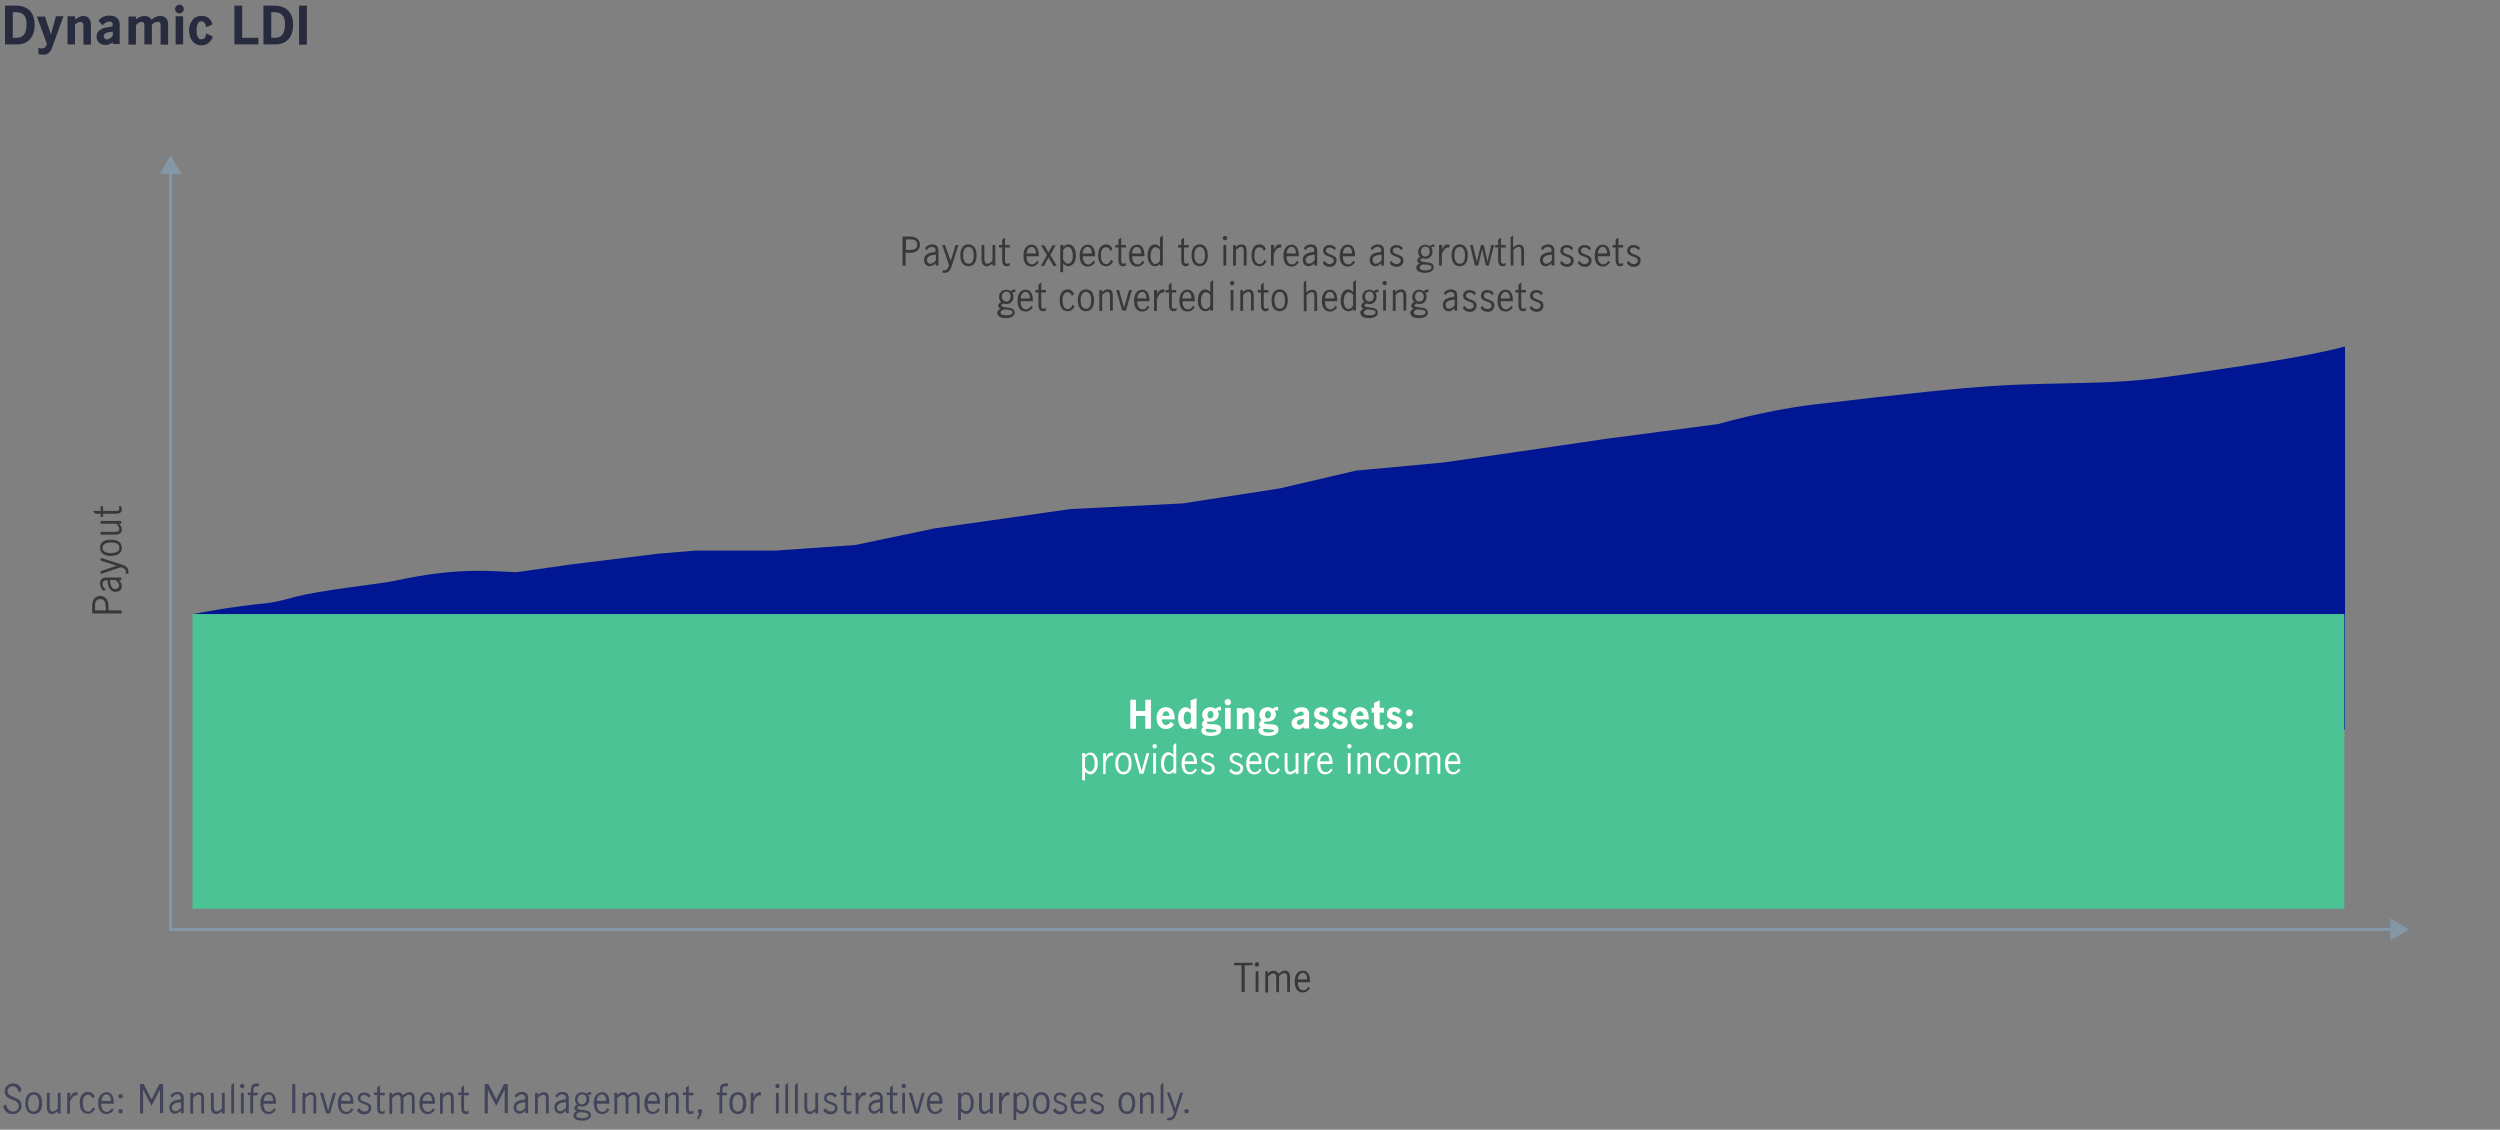 <?xml version="1.0" encoding="utf-8"?>
<!-- Generator: Adobe Illustrator 22.1.0, SVG Export Plug-In . SVG Version: 6.00 Build 0)  -->
<svg version="1.1" xmlns="http://www.w3.org/2000/svg" xmlns:xlink="http://www.w3.org/1999/xlink" x="0px" y="0px"
	 viewBox="0 0 800 361.5" style="enable-background:new 0 0 800 361.5;" xml:space="preserve">
<rect x="0" y="0" width="800" height="361.5" fill="#808080" stroke="none"/>
<style type="text/css">
	.st0{fill:#06844E;}
	.st1{fill:#00C16E;}
	.st2{fill:#A9E2C1;}
	.st3{fill:#C7EBD6;}
	.st4{fill:#5CD48D;}
	.st5{fill:#00A458;}
	.st6{fill:#666666;}
	.st7{fill:#383838;}
	.st8{fill:#282B3E;}
	.st9{fill:#424559;}
	.st10{fill:#001692;}
	.st11{fill:#F8C973;}
	.st12{fill:#266AA7;}
	.st13{fill:#F46E65;}
	.st14{fill:#4BC193;}
	.st15{fill:#000060;}
	.st16{fill:#1E1EE2;}
	.st17{fill:#76ADFF;}
	.st18{fill:#BED5F4;}
	.st19{fill:#8E90A2;}
	.st20{fill:#E0E0E0;}
	.st21{fill:#2D69FF;}
	.st22{fill:#0000BE;}
	.st23{fill:#5E6073;}
	.st24{fill:#34384B;}
	.st25{fill:#E0E0E0;stroke:#DADADA;stroke-miterlimit:10;}
	.st26{fill:#4BC395;}
	.st27{fill:none;stroke:#8596A5;stroke-miterlimit:10;}
	.st28{fill:#8596A5;}
	.st29{fill:#FFFFFF;}
	.st30{fill:none;}
	.st31{fill:none;stroke:#D1D3D4;stroke-width:0.5;stroke-miterlimit:10;}
	.st32{fill:none;stroke:#E0E0E0;stroke-miterlimit:10;}
	.st33{fill:#C7EAFB;}
	.st34{fill:none;stroke:#4BC496;stroke-width:2;stroke-linecap:round;stroke-linejoin:round;stroke-miterlimit:10;}
	.st35{fill:#F3716D;stroke:#000000;stroke-width:0.5;stroke-miterlimit:10;}
	.st36{fill:#F3716D;}
	.st37{fill:#D1D3D4;stroke:#000000;stroke-width:2;stroke-miterlimit:10;}
	.st38{fill:#00AC5B;stroke:#00AC5B;stroke-width:2;stroke-linecap:round;stroke-linejoin:round;stroke-miterlimit:10;}
	.st39{fill:#00AC5B;stroke:#00AC5B;stroke-width:2;stroke-miterlimit:10;}
	.st40{fill:#231F20;}
</style>
<g id="Etc">
</g>
<g id="Layer_1">
	<g>
		<path class="st8" d="M5,1.8c4.4,0,6.1,2.7,6.1,6.2c0,3.5-1.8,6.2-5.6,6.2H1.6V1.8H5z M5.3,12.1c2,0,3.2-1.2,3.2-4.4
			c0-2.6-1.1-3.8-3.5-3.8H4.1v8.2H5.3z"/>
		<path class="st8" d="M16.3,11.1l1.6-5.9h2.4l-3.5,9.7c-0.6,1.6-1.2,2.6-3,2.6c-0.5,0-1-0.1-1.5-0.2v-2c0.4,0.1,0.6,0.2,1,0.2
			c1.1,0,1.5-0.6,1.7-1.5l-3.2-8.7h2.6L16.3,11.1L16.3,11.1z"/>
		<path class="st8" d="M24.1,6.2c0.8-0.6,1.7-1.1,2.6-1.1c1,0,2.4,0.6,2.4,2.8v6.4h-2.4V8.7c0-0.9-0.1-1.7-1-1.7
			c-0.7,0-1.3,0.5-1.7,0.9v6.3h-2.4v-9h2.4V6.2z"/>
		<path class="st8" d="M36.3,13.4c-0.8,0.5-1.4,1-2.5,1c-1.7,0-2.9-1.1-2.9-2.7c0-2,1.9-2.8,3.7-3l0.8-0.1c0.5-0.1,0.7-0.4,0.7-0.8
			c0-0.5-0.4-0.9-1.1-0.9c-1,0-1.9,0.8-2.2,1.2l-1.3-1.5c0.7-1,1.9-1.6,3.5-1.6c2.3,0,3.3,1.2,3.3,2.8v6.3h-2.2V13.4z M36.2,10.1
			L36.2,10.1l-1.4,0.2c-1,0.1-1.6,0.6-1.6,1.3c0,0.5,0.3,1,1,1c0.8,0,1.5-0.6,1.9-1.2V10.1z"/>
		<path class="st8" d="M43.5,6.2c0.8-0.6,1.7-1.1,2.7-1.1c1.1,0,1.8,0.4,2.3,1.2c0.8-0.7,1.7-1.2,2.8-1.2c1.4,0,2.5,0.9,2.5,2.7v6.5
			h-2.4V8.4c0-0.7,0-1.4-0.9-1.4C49.6,7,49,7.4,48.6,8v6.2h-2.4V8.4c0-0.7,0-1.4-0.9-1.4c-0.8,0-1.4,0.5-1.8,1.1v6.2h-2.4v-9h2.4
			V6.2z"/>
		<path class="st8" d="M57.4,1.5c0.8,0,1.4,0.6,1.4,1.4c0,0.8-0.6,1.4-1.4,1.4c-0.8,0-1.4-0.6-1.4-1.4C56,2.2,56.7,1.5,57.4,1.5z
			 M58.6,14.2h-2.4v-9h2.4V14.2z"/>
		<path class="st8" d="M68.1,11.7c-0.5,1.7-1.9,2.8-3.7,2.8c-2.6,0-3.9-2.3-3.9-4.7c0-2.4,1.3-4.7,3.9-4.7c2.2,0,3.1,1.1,3.6,2.7
			l-2,0.9c-0.2-0.8-0.4-1.9-1.6-1.9c-1.3,0-1.5,1.8-1.5,2.9c0,1.1,0.2,2.9,1.5,2.9c1.2,0,1.5-1,1.6-1.9L68.1,11.7z"/>
		<path class="st8" d="M77.5,12.1h5.2v2.1H75V1.8h2.5V12.1z"/>
		<path class="st8" d="M87.7,1.8c4.4,0,6.1,2.7,6.1,6.2c0,3.5-1.8,6.2-5.6,6.2h-3.9V1.8H87.7z M88,12.1c2,0,3.2-1.2,3.2-4.4
			c0-2.6-1.1-3.8-3.5-3.8h-0.9v8.2H88z"/>
		<path class="st8" d="M95.7,14.2V1.8h2.5v12.5H95.7z"/>
	</g>
	<g>
		<path class="st9" d="M2,353.4c0.1,1.3,1,2.3,2.2,2.3c1,0,1.8-0.7,1.8-1.8c0-2.5-4.5-1.5-4.5-4.6c0-1.6,1.2-2.6,2.7-2.6
			c1.4,0,2.4,0.8,2.7,2.2L6,349.6c-0.2-1.1-0.8-2-1.9-2c-0.9,0-1.7,0.7-1.7,1.6c0,2.3,4.5,1.4,4.5,4.6c0,1.6-1.2,2.7-2.8,2.7
			c-1.6,0-2.8-0.9-3.1-2.6L2,353.4z"/>
		<path class="st9" d="M8.1,353c0-2.5,1.2-3.5,2.7-3.5c1.5,0,2.7,1,2.7,3.5c0,2.5-1.2,3.5-2.7,3.5C9.3,356.5,8.1,355.4,8.1,353z
			 M12.5,353c0-1.1-0.3-2.7-1.7-2.7S9,351.8,9,353s0.3,2.7,1.7,2.7S12.5,354.1,12.5,353z"/>
		<path class="st9" d="M15,349.7h0.9v4.3c0,0.7,0.1,1.7,0.9,1.7c0.6,0,1.3-0.6,1.7-1v-5h0.9v6.6h-0.9v-0.7c-0.6,0.4-1.1,0.9-1.8,0.9
			c-0.9,0-1.7-0.5-1.7-2.2V349.7z"/>
		<path class="st9" d="M21.6,349.7h0.9v1.4h0c0.3-0.8,0.9-1.6,1.8-1.6c0.1,0,0.4,0,0.5,0.1v0.9c-1.4-0.2-2,1.1-2.4,2.1v3.8h-0.9
			V349.7z"/>
		<path class="st9" d="M30.4,354.8c-0.4,0.9-1.2,1.6-2.2,1.6c-1.5,0-2.7-1-2.7-3.5c0-2.5,1.2-3.5,2.7-3.5c1,0,1.7,0.6,2.1,1.5
			l-0.7,0.6c-0.2-0.6-0.6-1.2-1.3-1.2c-1.5,0-1.8,1.5-1.8,2.7c0,1.1,0.3,2.7,1.7,2.7c0.8,0,1.3-0.7,1.6-1.4L30.4,354.8z"/>
		<path class="st9" d="M36.4,355.1c-0.4,0.7-1.2,1.4-2.3,1.4c-1.5,0-2.7-1-2.7-3.5c0-2.3,1.2-3.5,2.7-3.5c1.9,0,2.4,2,2.3,3.7h-4
			c0,1.9,0.8,2.6,1.8,2.6c0.7,0,1.3-0.6,1.6-1.2L36.4,355.1z M35.5,352.3c0-1-0.4-2.1-1.4-2.1c-1.1,0-1.6,1.1-1.6,2.1H35.5z"/>
		<path class="st9" d="M38.6,350.1c0.4,0,0.7,0.3,0.7,0.7c0,0.4-0.3,0.7-0.7,0.7s-0.7-0.3-0.7-0.7C37.8,350.4,38.1,350.1,38.6,350.1
			z M38.6,354.9c0.4,0,0.7,0.3,0.7,0.7c0,0.4-0.3,0.7-0.7,0.7s-0.7-0.3-0.7-0.7C37.8,355.2,38.1,354.9,38.6,354.9z"/>
		<path class="st9" d="M44.9,346.9H46l2.5,4.9h0l2.5-4.9h1.2v9.3h-1v-7.6h0l-2.7,5.3l-2.7-5.2h0v7.6h-1V346.9z"/>
		<path class="st9" d="M57.9,355.4c-0.6,0.6-1.2,1-1.9,1c-0.9,0-1.8-0.7-1.8-2c0-1.7,1.4-2.3,2.9-2.5l0.2,0c0.4,0,0.6-0.2,0.6-0.6
			c0-0.7-0.5-1.1-1.2-1.1c-0.8,0-1.3,0.5-1.7,1.1l-0.5-0.7c0.5-0.7,1.3-1.2,2.3-1.2c1.1,0,2,0.5,2,2v4.8h-0.9V355.4z M57.9,352.7
			L57.9,352.7l-0.8,0.1c-0.9,0.1-2.1,0.5-2.1,1.6c0,0.6,0.4,1.2,1.1,1.2c0.6,0,1.3-0.5,1.8-1.1V352.7z"/>
		<path class="st9" d="M60.9,349.7h0.9v0.7c0.5-0.4,1.1-0.9,1.9-0.9c0.9,0,1.6,0.5,1.6,2v4.8h-0.9v-4.7c0-0.6-0.1-1.3-0.8-1.3
			c-0.7,0-1.4,0.6-1.8,1v5.1h-0.9V349.7z"/>
		<path class="st9" d="M67.5,349.7h0.9v4.3c0,0.7,0.1,1.7,0.9,1.7c0.6,0,1.3-0.6,1.7-1v-5h0.9v6.6H71v-0.7c-0.6,0.4-1.1,0.9-1.8,0.9
			c-0.9,0-1.7-0.5-1.7-2.2V349.7z"/>
		<path class="st9" d="M74,347.2l0.9-0.7v9.8H74V347.2z"/>
		<path class="st9" d="M77.5,346.8c0.4,0,0.7,0.3,0.7,0.7s-0.3,0.7-0.7,0.7c-0.4,0-0.7-0.3-0.7-0.7S77.2,346.8,77.5,346.8z
			 M77.1,349.7H78v6.6h-0.9V349.7z"/>
		<path class="st9" d="M80.3,350.4h-1v-0.8h1v-1.2c0-1.1,0.7-1.7,1.8-1.7c0.4,0,0.8,0.1,0.9,0.2l-0.3,0.8c-0.1-0.1-0.5-0.1-0.7-0.1
			c-0.6,0-0.9,0.4-0.9,0.9v1.2h1.5l-0.2,0.8h-1.4v5.8h-0.9V350.4z"/>
		<path class="st9" d="M88.3,355.1c-0.4,0.7-1.2,1.4-2.3,1.4c-1.5,0-2.7-1-2.7-3.5c0-2.3,1.2-3.5,2.7-3.5c1.9,0,2.4,2,2.3,3.7h-4
			c0,1.9,0.8,2.6,1.8,2.6c0.7,0,1.3-0.6,1.6-1.2L88.3,355.1z M87.4,352.3c0-1-0.4-2.1-1.4-2.1c-1.1,0-1.6,1.1-1.6,2.1H87.4z"/>
		<path class="st9" d="M93.5,346.9h1v9.3h-1V346.9z"/>
		<path class="st9" d="M96.8,349.7h0.9v0.7c0.5-0.4,1.1-0.9,1.9-0.9c0.9,0,1.6,0.5,1.6,2v4.8h-0.9v-4.7c0-0.6-0.1-1.3-0.8-1.3
			c-0.7,0-1.4,0.6-1.8,1v5.1h-0.9V349.7z"/>
		<path class="st9" d="M102.4,349.7h1l1.6,5.7h0l1.6-5.7h0.9l-1.9,6.6h-1.2L102.4,349.7z"/>
		<path class="st9" d="M113.1,355.1c-0.4,0.7-1.2,1.4-2.3,1.4c-1.5,0-2.7-1-2.7-3.5c0-2.3,1.2-3.5,2.7-3.5c1.9,0,2.4,2,2.3,3.7h-4
			c0,1.9,0.8,2.6,1.8,2.6c0.7,0,1.3-0.6,1.6-1.2L113.1,355.1z M112.2,352.3c0-1-0.4-2.1-1.4-2.1c-1.1,0-1.6,1.1-1.6,2.1H112.2z"/>
		<path class="st9" d="M115,354.6c0.4,0.7,0.9,1.1,1.7,1.1c0.7,0,1.3-0.4,1.3-1.1c0-1.7-3.5-0.9-3.5-3.2c0-1.1,0.9-1.8,2-1.8
			c0.9,0,1.6,0.3,2.1,1l-0.6,0.7c-0.4-0.6-0.8-0.9-1.5-0.9c-0.6,0-1.2,0.3-1.2,1c0,1.6,3.5,0.9,3.5,3.1c0,1.3-0.9,2.1-2.2,2.1
			c-1,0-1.8-0.4-2.4-1.2L115,354.6z"/>
		<path class="st9" d="M120.7,350.4h-1v-0.8h1V348l0.9-0.7v2.4h1.5v0.8h-1.5v4.2c0,0.7,0.2,1,0.7,1c0.3,0,0.5-0.1,0.8-0.3l0,0.8
			c-0.2,0.2-0.6,0.3-1,0.3c-0.8,0-1.4-0.6-1.4-1.9V350.4z"/>
		<path class="st9" d="M124.6,349.7h0.9v0.7c0.5-0.4,1.1-0.9,1.9-0.9c0.6,0,1.2,0.3,1.5,1c0.7-0.6,1.4-1,2.1-1c0.9,0,1.7,0.5,1.7,2
			v4.8h-0.9v-4.7c0-0.6-0.1-1.3-0.9-1.3c-0.7,0-1.4,0.6-1.8,1v5.1h-0.9v-4.7c0-0.6-0.1-1.3-0.9-1.3c-0.7,0-1.4,0.6-1.8,1v5.1h-0.9
			V349.7z"/>
		<path class="st9" d="M139.2,355.1c-0.4,0.7-1.2,1.4-2.3,1.4c-1.5,0-2.7-1-2.7-3.5c0-2.3,1.2-3.5,2.7-3.5c1.9,0,2.4,2,2.3,3.7h-4
			c0,1.9,0.8,2.6,1.8,2.6c0.7,0,1.3-0.6,1.6-1.2L139.2,355.1z M138.3,352.3c0-1-0.4-2.1-1.4-2.1c-1.1,0-1.6,1.1-1.6,2.1H138.3z"/>
		<path class="st9" d="M140.8,349.7h0.9v0.7c0.5-0.4,1.1-0.9,1.9-0.9c0.9,0,1.6,0.5,1.6,2v4.8h-0.9v-4.7c0-0.6-0.1-1.3-0.8-1.3
			c-0.7,0-1.4,0.6-1.8,1v5.1h-0.9V349.7z"/>
		<path class="st9" d="M147.6,350.4h-1v-0.8h1V348l0.9-0.7v2.4h1.5v0.8h-1.5v4.2c0,0.7,0.2,1,0.7,1c0.3,0,0.5-0.1,0.8-0.3l0,0.8
			c-0.2,0.2-0.6,0.3-1,0.3c-0.8,0-1.4-0.6-1.4-1.9V350.4z"/>
		<path class="st9" d="M155.1,346.9h1.2l2.5,4.9h0l2.5-4.9h1.2v9.3h-1v-7.6h0l-2.7,5.3l-2.7-5.2h0v7.6h-1V346.9z"/>
		<path class="st9" d="M168.1,355.4c-0.6,0.6-1.2,1-1.9,1c-0.9,0-1.8-0.7-1.8-2c0-1.7,1.4-2.3,2.9-2.5l0.2,0c0.4,0,0.6-0.2,0.6-0.6
			c0-0.7-0.5-1.1-1.2-1.1c-0.8,0-1.3,0.5-1.7,1.1l-0.5-0.7c0.5-0.7,1.3-1.2,2.3-1.2c1.1,0,2,0.5,2,2v4.8h-0.9V355.4z M168.1,352.7
			L168.1,352.7l-0.8,0.1c-0.9,0.1-2.1,0.5-2.1,1.6c0,0.6,0.4,1.2,1.1,1.2c0.6,0,1.3-0.5,1.8-1.1V352.7z"/>
		<path class="st9" d="M171.2,349.7h0.9v0.7c0.5-0.4,1.1-0.9,1.9-0.9c0.9,0,1.6,0.5,1.6,2v4.8h-0.9v-4.7c0-0.6-0.1-1.3-0.8-1.3
			c-0.7,0-1.4,0.6-1.8,1v5.1h-0.9V349.7z"/>
		<path class="st9" d="M181.1,355.4c-0.6,0.6-1.2,1-1.9,1c-0.9,0-1.8-0.7-1.8-2c0-1.7,1.4-2.3,2.9-2.5l0.2,0c0.4,0,0.6-0.2,0.6-0.6
			c0-0.7-0.5-1.1-1.2-1.1c-0.8,0-1.3,0.5-1.7,1.1l-0.5-0.7c0.5-0.7,1.3-1.2,2.3-1.2c1.1,0,2,0.5,2,2v4.8h-0.9V355.4z M181.1,352.7
			L181.1,352.7l-0.8,0.1c-0.9,0.1-2.1,0.5-2.1,1.6c0,0.6,0.4,1.2,1.1,1.2c0.6,0,1.3-0.5,1.8-1.1V352.7z"/>
		<path class="st9" d="M184.7,353.5c-0.5-0.6-0.7-1-0.7-1.7c0-1.3,1-2.3,2.3-2.3c0.5,0,1,0.2,1.4,0.5c0.3-0.3,0.9-0.6,1.5-0.6v0.9
			c-0.4,0-0.8,0-1,0.1c0.3,0.4,0.4,0.9,0.4,1.4c0,1.3-0.9,2.3-2.2,2.3c-0.4,0-0.7-0.1-1.1-0.2c-0.2,0.2-0.6,0.4-0.6,0.7
			c0,0.3,0.9,0.5,1.9,0.6c1.4,0.2,2.5,0.4,2.5,1.7c0,1.1-1.3,1.7-2.8,1.7c-2.1,0-2.8-0.8-2.8-1.7c0-0.7,0.6-1.1,1.1-1.3
			c-0.4-0.2-0.8-0.4-0.8-0.9c0-0.4,0.2-0.7,0.5-1L184.7,353.5z M185.7,355.9c-0.5,0.1-1.3,0.4-1.3,1c0,0.9,1.4,0.9,2,0.9
			c0.7,0,1.9-0.1,1.9-1c0-0.5-0.5-0.7-1.6-0.8L185.7,355.9z M187.7,351.8c0-0.9-0.5-1.6-1.4-1.6c-0.9,0-1.5,0.8-1.5,1.6
			c0,0.8,0.5,1.6,1.4,1.6C187.2,353.3,187.7,352.7,187.7,351.8z"/>
		<path class="st9" d="M195,355.1c-0.4,0.7-1.2,1.4-2.3,1.4c-1.5,0-2.7-1-2.7-3.5c0-2.3,1.2-3.5,2.7-3.5c1.9,0,2.4,2,2.3,3.7h-4
			c0,1.9,0.8,2.6,1.8,2.6c0.7,0,1.3-0.6,1.6-1.2L195,355.1z M194,352.3c0-1-0.4-2.1-1.4-2.1c-1.1,0-1.6,1.1-1.6,2.1H194z"/>
		<path class="st9" d="M196.6,349.7h0.9v0.7c0.5-0.4,1.1-0.9,1.9-0.9c0.6,0,1.2,0.3,1.5,1c0.7-0.6,1.4-1,2.1-1c0.9,0,1.7,0.5,1.7,2
			v4.8h-0.9v-4.7c0-0.6-0.1-1.3-0.9-1.3c-0.7,0-1.4,0.6-1.8,1v5.1h-0.9v-4.7c0-0.6-0.1-1.3-0.9-1.3c-0.7,0-1.4,0.6-1.8,1v5.1h-0.9
			V349.7z"/>
		<path class="st9" d="M211.2,355.1c-0.4,0.7-1.2,1.4-2.3,1.4c-1.5,0-2.7-1-2.7-3.5c0-2.3,1.2-3.5,2.7-3.5c1.9,0,2.4,2,2.3,3.7h-4
			c0,1.9,0.8,2.6,1.8,2.6c0.7,0,1.3-0.6,1.6-1.2L211.2,355.1z M210.3,352.3c0-1-0.4-2.1-1.4-2.1c-1.1,0-1.6,1.1-1.6,2.1H210.3z"/>
		<path class="st9" d="M212.8,349.7h0.9v0.7c0.5-0.4,1.1-0.9,1.9-0.9c0.9,0,1.6,0.5,1.6,2v4.8h-0.9v-4.7c0-0.6-0.1-1.3-0.8-1.3
			c-0.7,0-1.4,0.6-1.8,1v5.1h-0.9V349.7z"/>
		<path class="st9" d="M219.5,350.4h-1v-0.8h1V348l0.9-0.7v2.4h1.5v0.8h-1.5v4.2c0,0.7,0.2,1,0.7,1c0.3,0,0.5-0.1,0.8-0.3l0,0.8
			c-0.2,0.2-0.6,0.3-1,0.3c-0.8,0-1.4-0.6-1.4-1.9V350.4z"/>
		<path class="st9" d="M224,354.9c0.4,0,0.7,0.3,0.7,0.7c0,0.6-0.7,1.9-1.1,2.6l-0.6-0.3c0.3-0.5,0.6-1.1,0.8-1.6
			c-0.3-0.1-0.5-0.3-0.5-0.7C223.3,355.2,223.6,354.9,224,354.9z"/>
		<path class="st9" d="M230.4,350.4h-1v-0.8h1v-1.2c0-1.1,0.7-1.7,1.8-1.7c0.4,0,0.8,0.1,0.9,0.2l-0.3,0.8c-0.1-0.1-0.5-0.1-0.7-0.1
			c-0.6,0-0.9,0.4-0.9,0.9v1.2h1.5l-0.2,0.8h-1.4v5.8h-0.9V350.4z"/>
		<path class="st9" d="M233.4,353c0-2.5,1.2-3.5,2.7-3.5c1.5,0,2.7,1,2.7,3.5c0,2.5-1.2,3.5-2.7,3.5
			C234.6,356.5,233.4,355.4,233.4,353z M237.8,353c0-1.1-0.3-2.7-1.7-2.7s-1.7,1.6-1.7,2.7s0.3,2.7,1.7,2.7S237.8,354.1,237.8,353z"
			/>
		<path class="st9" d="M240.3,349.7h0.9v1.4h0c0.3-0.8,0.9-1.6,1.8-1.6c0.1,0,0.4,0,0.5,0.1v0.9c-1.4-0.2-2,1.1-2.4,2.1v3.8h-0.9
			V349.7z"/>
		<path class="st9" d="M248.8,346.8c0.4,0,0.7,0.3,0.7,0.7s-0.3,0.7-0.7,0.7c-0.4,0-0.7-0.3-0.7-0.7S248.4,346.8,248.8,346.8z
			 M248.3,349.7h0.9v6.6h-0.9V349.7z"/>
		<path class="st9" d="M251.3,347.2l0.9-0.7v9.8h-0.9V347.2z"/>
		<path class="st9" d="M254.4,347.2l0.9-0.7v9.8h-0.9V347.2z"/>
		<path class="st9" d="M257.4,349.7h0.9v4.3c0,0.7,0.1,1.7,0.9,1.7c0.6,0,1.3-0.6,1.7-1v-5h0.9v6.6h-0.9v-0.7
			c-0.6,0.4-1.1,0.9-1.8,0.9c-0.9,0-1.7-0.5-1.7-2.2V349.7z"/>
		<path class="st9" d="M264.2,354.6c0.4,0.7,0.9,1.1,1.7,1.1c0.7,0,1.3-0.4,1.3-1.1c0-1.7-3.5-0.9-3.5-3.2c0-1.1,0.9-1.8,2-1.8
			c0.9,0,1.6,0.3,2.1,1l-0.6,0.7c-0.4-0.6-0.8-0.9-1.5-0.9c-0.6,0-1.2,0.3-1.2,1c0,1.6,3.5,0.9,3.5,3.1c0,1.3-0.9,2.1-2.2,2.1
			c-1,0-1.8-0.4-2.4-1.2L264.2,354.6z"/>
		<path class="st9" d="M270,350.4h-1v-0.8h1V348l0.9-0.7v2.4h1.5v0.8h-1.5v4.2c0,0.7,0.2,1,0.7,1c0.3,0,0.5-0.1,0.8-0.3l0,0.8
			c-0.2,0.2-0.6,0.3-1,0.3c-0.8,0-1.4-0.6-1.4-1.9V350.4z"/>
		<path class="st9" d="M273.9,349.7h0.9v1.4h0c0.3-0.8,0.9-1.6,1.8-1.6c0.1,0,0.4,0,0.5,0.1v0.9c-1.4-0.2-2,1.1-2.4,2.1v3.8h-0.9
			V349.7z"/>
		<path class="st9" d="M281.6,355.4c-0.6,0.6-1.2,1-1.9,1c-0.9,0-1.8-0.7-1.8-2c0-1.7,1.4-2.3,2.9-2.5l0.2,0c0.4,0,0.6-0.2,0.6-0.6
			c0-0.7-0.5-1.1-1.2-1.1c-0.8,0-1.3,0.5-1.7,1.1l-0.5-0.7c0.5-0.7,1.3-1.2,2.3-1.2c1.1,0,2,0.5,2,2v4.8h-0.9V355.4z M281.6,352.7
			L281.6,352.7l-0.8,0.1c-0.9,0.1-2.1,0.5-2.1,1.6c0,0.6,0.4,1.2,1.1,1.2c0.6,0,1.3-0.5,1.8-1.1V352.7z"/>
		<path class="st9" d="M284.8,350.4h-1v-0.8h1V348l0.9-0.7v2.4h1.5v0.8h-1.5v4.2c0,0.7,0.2,1,0.7,1c0.3,0,0.5-0.1,0.8-0.3l0,0.8
			c-0.2,0.2-0.6,0.3-1,0.3c-0.8,0-1.4-0.6-1.4-1.9V350.4z"/>
		<path class="st9" d="M289.2,346.8c0.4,0,0.7,0.3,0.7,0.7s-0.3,0.7-0.7,0.7c-0.4,0-0.7-0.3-0.7-0.7S288.8,346.8,289.2,346.8z
			 M288.7,349.7h0.9v6.6h-0.9V349.7z"/>
		<path class="st9" d="M290.8,349.7h1l1.6,5.7h0l1.6-5.7h0.9l-1.9,6.6h-1.2L290.8,349.7z"/>
		<path class="st9" d="M301.6,355.1c-0.4,0.7-1.2,1.4-2.3,1.4c-1.5,0-2.7-1-2.7-3.5c0-2.3,1.2-3.5,2.7-3.5c1.9,0,2.4,2,2.3,3.7h-4
			c0,1.9,0.8,2.6,1.8,2.6c0.7,0,1.3-0.6,1.6-1.2L301.6,355.1z M300.6,352.3c0-1-0.4-2.1-1.4-2.1c-1.1,0-1.6,1.1-1.6,2.1H300.6z"/>
		<path class="st9" d="M306.6,349.7h0.9v0.7c0.4-0.5,1-0.9,1.7-0.9c1.1,0,2.4,1,2.4,3.6c0,2.5-1.5,3.4-2.4,3.4
			c-0.7,0-1.2-0.4-1.7-0.9v2.8h-0.9V349.7z M307.5,354.4c0.3,0.6,0.9,1.2,1.6,1.2c0.6,0,1.6-0.6,1.6-2.6c0-1-0.3-2.8-1.6-2.8
			c-0.7,0-1.3,0.5-1.5,1.1V354.4z"/>
		<path class="st9" d="M313.3,349.7h0.9v4.3c0,0.7,0.1,1.7,0.9,1.7c0.6,0,1.3-0.6,1.7-1v-5h0.9v6.6h-0.9v-0.7
			c-0.6,0.4-1.1,0.9-1.8,0.9c-0.9,0-1.7-0.5-1.7-2.2V349.7z"/>
		<path class="st9" d="M319.8,349.7h0.9v1.4h0c0.3-0.8,0.9-1.6,1.8-1.6c0.1,0,0.4,0,0.5,0.1v0.9c-1.4-0.2-2,1.1-2.4,2.1v3.8h-0.9
			V349.7z"/>
		<path class="st9" d="M324.3,349.7h0.9v0.7c0.4-0.5,1-0.9,1.7-0.9c1.1,0,2.4,1,2.4,3.6c0,2.5-1.5,3.4-2.4,3.4
			c-0.7,0-1.2-0.4-1.7-0.9v2.8h-0.9V349.7z M325.3,354.4c0.3,0.6,0.9,1.2,1.6,1.2c0.6,0,1.6-0.6,1.6-2.6c0-1-0.3-2.8-1.6-2.8
			c-0.7,0-1.3,0.5-1.5,1.1V354.4z"/>
		<path class="st9" d="M330.5,353c0-2.5,1.2-3.5,2.7-3.5s2.7,1,2.7,3.5c0,2.5-1.2,3.5-2.7,3.5S330.5,355.4,330.5,353z M334.9,353
			c0-1.1-0.3-2.7-1.7-2.7s-1.7,1.6-1.7,2.7s0.3,2.7,1.7,2.7S334.9,354.1,334.9,353z"/>
		<path class="st9" d="M337.7,354.6c0.4,0.7,0.9,1.1,1.7,1.1c0.7,0,1.3-0.4,1.3-1.1c0-1.7-3.5-0.9-3.5-3.2c0-1.1,0.9-1.8,2-1.8
			c0.9,0,1.6,0.3,2.1,1l-0.6,0.7c-0.4-0.6-0.8-0.9-1.5-0.9c-0.6,0-1.2,0.3-1.2,1c0,1.6,3.5,0.9,3.5,3.1c0,1.3-0.9,2.1-2.2,2.1
			c-1,0-1.8-0.4-2.4-1.2L337.7,354.6z"/>
		<path class="st9" d="M347.6,355.1c-0.4,0.7-1.2,1.4-2.3,1.4c-1.5,0-2.7-1-2.7-3.5c0-2.3,1.2-3.5,2.7-3.5c1.9,0,2.4,2,2.3,3.7h-4
			c0,1.9,0.8,2.6,1.8,2.6c0.7,0,1.3-0.6,1.6-1.2L347.6,355.1z M346.7,352.3c0-1-0.4-2.1-1.4-2.1c-1.1,0-1.6,1.1-1.6,2.1H346.7z"/>
		<path class="st9" d="M349.5,354.6c0.4,0.7,0.9,1.1,1.7,1.1c0.7,0,1.3-0.4,1.3-1.1c0-1.7-3.5-0.9-3.5-3.2c0-1.1,0.9-1.8,2-1.8
			c0.9,0,1.6,0.3,2.1,1l-0.6,0.7c-0.4-0.6-0.8-0.9-1.5-0.9c-0.6,0-1.2,0.3-1.2,1c0,1.6,3.5,0.9,3.5,3.1c0,1.3-0.9,2.1-2.2,2.1
			c-1,0-1.8-0.4-2.4-1.2L349.5,354.6z"/>
		<path class="st9" d="M357.9,353c0-2.5,1.2-3.5,2.7-3.5s2.7,1,2.7,3.5c0,2.5-1.2,3.5-2.7,3.5S357.9,355.4,357.9,353z M362.3,353
			c0-1.1-0.3-2.7-1.7-2.7s-1.7,1.6-1.7,2.7s0.3,2.7,1.7,2.7S362.3,354.1,362.3,353z"/>
		<path class="st9" d="M364.8,349.7h0.9v0.7c0.5-0.4,1.1-0.9,1.9-0.9c0.9,0,1.6,0.5,1.6,2v4.8h-0.9v-4.7c0-0.6-0.1-1.3-0.8-1.3
			c-0.7,0-1.4,0.6-1.8,1v5.1h-0.9V349.7z"/>
		<path class="st9" d="M371.4,347.2l0.9-0.7v9.8h-0.9V347.2z"/>
		<path class="st9" d="M373.7,357.6c0.2,0,0.3,0.1,0.5,0.1c0.9,0,1.3-0.8,1.5-1.6l-2.3-6.5h0.9l1.8,5.1h0l1.6-5.1h0.9l-2.2,6.9
			c-0.4,1.1-0.9,2-2.3,2c-0.3,0-0.5,0-0.7-0.1L373.7,357.6z"/>
		<path class="st9" d="M379.7,354.9c0.4,0,0.7,0.3,0.7,0.7c0,0.4-0.3,0.7-0.7,0.7s-0.7-0.3-0.7-0.7
			C379,355.2,379.3,354.9,379.7,354.9z"/>
	</g>
	<g>
		<path class="st10" d="M750.3,110.9c0,0-8.9,2.6-32.8,6.2c-24,3.5-30.6,4.8-45.7,5.3c-29.7,0.9-28.8-0.4-91.8,7.1
			c-15,1.8-30.2,6.2-30.2,6.2l-36.4,4.8l-24.5,3.6l-27,3.9l-28,2.6l-24.4,5.7l-31.1,4.8l-35.9,1.8l-43.5,6.2l-25.3,5.3l-25.7,1.8
			h-25.7l-11.9,1l-27.5,3.4l-17.6,2.5c-8.3-0.3-18.7-1.7-39.2,2.8c-4.5,1-23.3,2.8-32.4,5.3c-9.1,2.5-7.1,1.3-21.7,3.5
			c-4.4,0.7-10.2,1.8-10.2,1.8v37h688.6V110.9z"/>
		<rect x="61.6" y="196.5" class="st26" width="688.6" height="94.3"/>
		<g>
			<g>
				<polyline class="st27" points="54.6,54.7 54.6,297.4 766,297.4 				"/>
				<g>
					<polygon class="st28" points="51.1,55.7 54.6,49.7 58.1,55.7 					"/>
				</g>
				<g>
					<polygon class="st28" points="764.9,300.9 771,297.4 764.9,293.9 					"/>
				</g>
			</g>
		</g>
		<g>
			<g>
				<path class="st7" d="M397.4,308.9h-2.5v-0.8h5.9v0.8h-2.5v8.5h-1V308.9z"/>
				<path class="st7" d="M402.2,307.9c0.4,0,0.7,0.3,0.7,0.7s-0.3,0.7-0.7,0.7c-0.4,0-0.7-0.3-0.7-0.7S401.9,307.9,402.2,307.9z
					 M401.8,310.8h0.9v6.6h-0.9V310.8z"/>
				<path class="st7" d="M404.8,310.8h0.9v0.7c0.5-0.4,1-0.9,1.9-0.9c0.6,0,1.2,0.3,1.5,1c0.7-0.6,1.4-1,2-1c0.9,0,1.7,0.5,1.7,2
					v4.8h-0.9v-4.7c0-0.6-0.1-1.3-0.9-1.3c-0.7,0-1.4,0.6-1.7,1v5.1h-0.9v-4.7c0-0.6-0.1-1.3-0.9-1.3c-0.7,0-1.4,0.6-1.7,1v5.1h-0.9
					V310.8z"/>
				<path class="st7" d="M419.2,316.2c-0.4,0.7-1.2,1.4-2.3,1.4c-1.5,0-2.6-1-2.6-3.5c0-2.3,1.1-3.5,2.6-3.5c1.9,0,2.4,2,2.3,3.7
					h-3.9c0,1.9,0.8,2.6,1.8,2.6c0.7,0,1.3-0.6,1.6-1.2L419.2,316.2z M418.3,313.4c0-1-0.4-2.1-1.4-2.1c-1,0-1.5,1.1-1.6,2.1H418.3z
					"/>
			</g>
		</g>
		<g>
			<g>
				<path class="st7" d="M29.5,196.2v-2.5c0-2.3,1.5-3,2.6-3c1.1,0,2.6,0.7,2.6,3.2v1.4h4.2v1H29.5z M33.8,194.2
					c0-1.2-0.2-2.5-1.7-2.5c-1.6,0-1.7,1.3-1.7,2.5v1.1h3.5V194.2z"/>
				<path class="st7" d="M38,185.7c0.6,0.6,1,1.1,1,1.9c0,0.9-0.7,1.8-2,1.8c-1.7,0-2.3-1.4-2.5-2.9l0-0.2c0-0.4-0.2-0.6-0.6-0.6
					c-0.7,0-1.1,0.5-1.1,1.2c0,0.8,0.5,1.3,1.1,1.7l-0.7,0.5c-0.7-0.5-1.2-1.3-1.2-2.3c0-1.1,0.5-2,2-2h4.8v0.9H38z M35.2,185.7
					L35.2,185.7l0.1,0.8c0.1,0.9,0.5,2,1.6,2c0.6,0,1.2-0.4,1.2-1.1c0-0.6-0.5-1.3-1.1-1.8H35.2z"/>
				<path class="st7" d="M40.2,183.5c0-0.2,0.1-0.3,0.1-0.5c0-0.9-0.8-1.2-1.6-1.5l-6.5,2.2v-0.9l5.1-1.8v0l-5.1-1.6v-0.9l6.9,2.2
					c1.1,0.4,2,0.9,2,2.2c0,0.3,0,0.5-0.1,0.7L40.2,183.5z"/>
				<path class="st7" d="M35.5,177.9c-2.5,0-3.5-1.2-3.5-2.6c0-1.5,1-2.6,3.5-2.6c2.5,0,3.5,1.2,3.5,2.6
					C39,176.7,38,177.9,35.5,177.9z M35.5,173.6c-1.1,0-2.7,0.3-2.7,1.7c0,1.4,1.6,1.7,2.7,1.7s2.7-0.3,2.7-1.7
					C38.2,173.8,36.7,173.6,35.5,173.6z"/>
				<path class="st7" d="M32.2,171.1v-0.9h4.3c0.7,0,1.7-0.1,1.7-0.9c0-0.6-0.6-1.3-1-1.7h-5v-0.9h6.6v0.9h-0.7
					c0.4,0.5,0.9,1.1,0.9,1.8c0,0.9-0.5,1.7-2.2,1.7H32.2z"/>
				<path class="st7" d="M33,164.4v1h-0.8v-1h-1.7l-0.7-0.9h2.4V162H33v1.5h4.2c0.7,0,1-0.2,1-0.7c0-0.3-0.1-0.5-0.3-0.8l0.8,0
					c0.2,0.2,0.3,0.6,0.3,1c0,0.8-0.6,1.4-1.9,1.4H33z"/>
			</g>
		</g>
		<g>
			<g>
				<path class="st29" d="M366.5,227.5v-3.6h1.8v9.3h-1.8v-4.1h-3v4.1h-1.8v-9.3h1.8v3.6H366.5z"/>
				<path class="st29" d="M371.8,230.2c-0.1,0.8,0.4,1.8,1.3,1.8c0.7,0,1.2-0.5,1.5-1.1l1.1,0.9c-0.6,0.9-1.4,1.5-2.7,1.5
					c-1.9,0-2.9-1.7-2.9-3.5c0-1.8,1-3.5,2.9-3.5c1.7,0,2.9,0.8,2.9,3.9H371.8z M374.2,229.1c0-0.8-0.3-1.5-1.1-1.5
					c-0.8,0-1.1,0.8-1.1,1.5H374.2z"/>
				<path class="st29" d="M382.9,223.4v9.8h-1.6v-0.6c-0.5,0.5-0.9,0.7-1.7,0.7c-1.3,0-2.6-0.8-2.6-3.7c0-2.5,1.5-3.3,2.4-3.3
					c0.7,0,1.1,0.4,1.6,0.8v-3L382.9,223.4z M380,227.7c-1,0-1.2,1.2-1.2,2c0,0.8,0.2,2.1,1.2,2.1c0.5,0,0.9-0.3,1.1-0.8v-2.6
					C380.8,228.1,380.5,227.7,380,227.7z"/>
				<path class="st29" d="M386.4,230.9c-0.1,0.1-0.2,0.3-0.2,0.4c0,0.2,0.2,0.3,0.8,0.4l1.8,0.1c1.3,0.1,2,0.6,2,1.6
					c0,1.1-0.7,2.1-3.3,2.1c-2.3,0-3.1-0.9-3.1-1.7c0-0.6,0.3-0.8,0.7-1.1c-0.3-0.2-0.5-0.5-0.5-0.9c0-0.4,0.2-0.7,0.4-1l0.4-0.4
					c-0.5-0.5-0.7-1-0.7-1.7c0-1.5,1.3-2.4,2.6-2.4c0.6,0,1.2,0.2,1.7,0.5c0.4-0.3,0.7-0.6,1.2-0.6c0.1,0,0.3,0,0.5,0v1.2
					c-0.2-0.1-0.4-0.1-0.6-0.1c-0.2,0-0.3,0.1-0.5,0.1c0.2,0.4,0.4,0.8,0.4,1.1c0,1.5-1.2,2.4-2.7,2.4
					C386.8,231,386.5,230.9,386.4,230.9z M386.1,233.2c-0.2,0.1-0.3,0.3-0.3,0.5c0,0.6,1.1,0.7,1.7,0.7c0.6,0,1.8-0.1,1.8-0.6
					c0-0.3-0.4-0.3-1.3-0.4L386.1,233.2z M387.3,229.9c0.7,0,1-0.6,1-1.2c0-0.7-0.3-1.2-0.9-1.2c-0.7,0-1,0.6-1,1.2
					C386.4,229.4,386.7,229.9,387.3,229.9z"/>
				<path class="st29" d="M392.9,223.7c0.6,0,1,0.5,1,1c0,0.6-0.5,1-1,1c-0.6,0-1-0.5-1-1C391.8,224.1,392.3,223.7,392.9,223.7z
					 M393.7,233.2H392v-6.7h1.8V233.2z"/>
				<path class="st29" d="M397.6,227.2c0.6-0.5,1.3-0.8,2-0.8c0.8,0,1.8,0.4,1.8,2.1v4.8h-1.8v-4.1c0-0.7-0.1-1.3-0.7-1.3
					c-0.5,0-0.9,0.4-1.3,0.7v4.7h-1.8v-6.7h1.8V227.2z"/>
				<path class="st29" d="M404.7,230.9c-0.1,0.1-0.2,0.3-0.2,0.4c0,0.2,0.2,0.3,0.8,0.4l1.8,0.1c1.3,0.1,2,0.6,2,1.6
					c0,1.1-0.7,2.1-3.3,2.1c-2.3,0-3.1-0.9-3.1-1.7c0-0.6,0.3-0.8,0.7-1.1c-0.3-0.2-0.5-0.5-0.5-0.9c0-0.4,0.2-0.7,0.4-1l0.4-0.4
					c-0.5-0.5-0.7-1-0.7-1.7c0-1.5,1.3-2.4,2.6-2.4c0.6,0,1.2,0.2,1.7,0.5c0.4-0.3,0.7-0.6,1.2-0.6c0.1,0,0.3,0,0.5,0v1.2
					c-0.2-0.1-0.4-0.1-0.6-0.1c-0.2,0-0.3,0.1-0.5,0.1c0.2,0.4,0.4,0.8,0.4,1.1c0,1.5-1.2,2.4-2.7,2.4
					C405.2,231,404.8,230.9,404.7,230.9z M404.5,233.2c-0.2,0.1-0.3,0.3-0.3,0.5c0,0.6,1.1,0.7,1.7,0.7c0.6,0,1.8-0.1,1.8-0.6
					c0-0.3-0.4-0.3-1.3-0.4L404.5,233.2z M405.7,229.9c0.7,0,1-0.6,1-1.2c0-0.7-0.3-1.2-0.9-1.2c-0.7,0-1,0.6-1,1.2
					C404.7,229.4,405,229.9,405.7,229.9z"/>
				<path class="st29" d="M417.2,232.6c-0.6,0.4-1,0.8-1.8,0.8c-1.2,0-2.1-0.8-2.1-2c0-1.5,1.4-2.1,2.8-2.3l0.6-0.1
					c0.4,0,0.5-0.3,0.5-0.6c0-0.4-0.3-0.7-0.8-0.7c-0.7,0-1.4,0.6-1.6,0.9l-0.9-1.1c0.5-0.7,1.4-1.2,2.6-1.2c1.7,0,2.4,0.9,2.4,2.1
					v4.7h-1.7V232.6z M417.1,230.1L417.1,230.1l-1,0.1c-0.7,0.1-1.1,0.4-1.1,1c0,0.4,0.2,0.8,0.8,0.8c0.6,0,1.1-0.5,1.4-0.9V230.1z"
					/>
				<path class="st29" d="M424.2,228.5c-0.3-0.4-0.8-0.8-1.3-0.8c-0.5,0-0.7,0.3-0.7,0.6c0,1.2,3.2,0.4,3.2,2.8
					c0,1.5-1.2,2.2-2.5,2.2c-1.2,0-1.9-0.5-2.5-1.4l1.1-1.1c0.3,0.5,0.8,1.1,1.4,1.1c0.3,0,0.8-0.2,0.8-0.6c0-1.2-3.2-0.3-3.2-2.8
					c0-1.5,1.1-2.2,2.4-2.2c1,0,1.7,0.5,2.1,1.1L424.2,228.5z"/>
				<path class="st29" d="M430.1,228.5c-0.3-0.4-0.8-0.8-1.3-0.8c-0.5,0-0.7,0.3-0.7,0.6c0,1.2,3.2,0.4,3.2,2.8
					c0,1.5-1.2,2.2-2.5,2.2c-1.2,0-1.9-0.5-2.5-1.4l1.1-1.1c0.3,0.5,0.8,1.1,1.4,1.1c0.3,0,0.8-0.2,0.8-0.6c0-1.2-3.2-0.3-3.2-2.8
					c0-1.5,1.1-2.2,2.4-2.2c1,0,1.7,0.5,2.1,1.1L430.1,228.5z"/>
				<path class="st29" d="M433.9,230.2c-0.1,0.8,0.4,1.8,1.3,1.8c0.7,0,1.2-0.5,1.5-1.1l1.1,0.9c-0.6,0.9-1.4,1.5-2.7,1.5
					c-1.9,0-2.9-1.7-2.9-3.5c0-1.8,1-3.5,2.9-3.5c1.7,0,2.9,0.8,2.9,3.9H433.9z M436.3,229.1c0-0.8-0.3-1.5-1.1-1.5
					c-0.8,0-1.1,0.8-1.1,1.5H436.3z"/>
				<path class="st29" d="M441.5,226.5h1.4v1.5h-1.4v3.4c0,0.3,0.2,0.7,0.6,0.7c0.3,0,0.5-0.1,0.7-0.3v1.4c-0.4,0.1-0.7,0.2-1.1,0.2
					c-1.1,0-2-0.6-2-2.1v-3.3h-0.8v-1.5h0.8v-1.6l1.8-0.8V226.5z"/>
				<path class="st29" d="M447.5,228.5c-0.3-0.4-0.8-0.8-1.3-0.8c-0.5,0-0.7,0.3-0.7,0.6c0,1.2,3.2,0.4,3.2,2.8
					c0,1.5-1.2,2.2-2.5,2.2c-1.2,0-1.9-0.5-2.5-1.4l1.1-1.1c0.3,0.5,0.8,1.1,1.4,1.1c0.3,0,0.8-0.2,0.8-0.6c0-1.2-3.2-0.3-3.2-2.8
					c0-1.5,1.1-2.2,2.4-2.2c1,0,1.7,0.5,2.1,1.1L447.5,228.5z"/>
				<path class="st29" d="M451,227c0.6,0,1.1,0.5,1.1,1.1c0,0.6-0.5,1.1-1.1,1.1s-1.1-0.5-1.1-1.1C449.9,227.5,450.4,227,451,227z
					 M451,231.1c0.6,0,1.1,0.5,1.1,1.1s-0.5,1.1-1.1,1.1s-1.1-0.5-1.1-1.1S450.4,231.1,451,231.1z"/>
				<path class="st29" d="M346.4,241h0.9v0.7c0.4-0.5,0.9-0.9,1.6-0.9c1.1,0,2.4,1,2.4,3.6c0,2.5-1.5,3.4-2.4,3.4
					c-0.7,0-1.2-0.4-1.7-0.9v2.8h-0.9V241z M347.3,245.7c0.3,0.6,0.9,1.2,1.5,1.2c0.6,0,1.5-0.6,1.5-2.6c0-1-0.3-2.8-1.6-2.8
					c-0.7,0-1.2,0.5-1.5,1.1V245.7z"/>
				<path class="st29" d="M353,241h0.9v1.4h0c0.3-0.8,0.9-1.6,1.8-1.6c0.1,0,0.4,0,0.5,0.1v0.9c-1.4-0.2-2,1.1-2.4,2.1v3.8H353V241z
					"/>
				<path class="st29" d="M356.9,244.3c0-2.5,1.2-3.5,2.6-3.5c1.5,0,2.6,1,2.6,3.5c0,2.5-1.2,3.5-2.6,3.5
					C358.1,247.8,356.9,246.8,356.9,244.3z M361.2,244.3c0-1.1-0.3-2.7-1.7-2.7c-1.4,0-1.7,1.6-1.7,2.7s0.3,2.7,1.7,2.7
					C361,247,361.2,245.4,361.2,244.3z"/>
				<path class="st29" d="M362.8,241h0.9l1.6,5.7h0l1.6-5.7h0.9l-1.9,6.6h-1.2L362.8,241z"/>
				<path class="st29" d="M369.5,238.1c0.4,0,0.7,0.3,0.7,0.7s-0.3,0.7-0.7,0.7c-0.4,0-0.7-0.3-0.7-0.7S369.1,238.1,369.5,238.1z
					 M369,241h0.9v6.6H369V241z"/>
				<path class="st29" d="M375.6,246.8c-0.4,0.6-0.9,0.9-1.7,0.9c-0.9,0-2.4-0.8-2.4-3.4c0-2.6,1.3-3.6,2.4-3.6
					c0.6,0,1.2,0.4,1.6,0.9v-3.2l0.9-0.7v9.8h-0.9V246.8z M375.6,242.7c-0.3-0.6-0.8-1.1-1.5-1.1c-1.3,0-1.6,1.8-1.6,2.8
					c0,1.9,0.9,2.6,1.5,2.6c0.7,0,1.3-0.7,1.5-1.2V242.7z"/>
				<path class="st29" d="M383,246.4c-0.4,0.7-1.2,1.4-2.3,1.4c-1.5,0-2.6-1-2.6-3.5c0-2.3,1.1-3.5,2.6-3.5c1.9,0,2.4,2,2.3,3.7
					h-3.9c0,1.9,0.8,2.6,1.8,2.6c0.7,0,1.3-0.6,1.6-1.2L383,246.4z M382.1,243.6c0-1-0.4-2.1-1.4-2.1c-1,0-1.5,1.1-1.6,2.1H382.1z"
					/>
				<path class="st29" d="M384.8,245.9c0.4,0.7,0.9,1.1,1.7,1.1c0.7,0,1.3-0.4,1.3-1.1c0-1.7-3.4-0.9-3.4-3.2c0-1.1,0.9-1.8,2-1.8
					c0.9,0,1.6,0.3,2.1,1l-0.5,0.7c-0.4-0.6-0.8-0.9-1.5-0.9c-0.6,0-1.2,0.3-1.2,1c0,1.6,3.4,0.9,3.4,3.1c0,1.3-0.9,2.1-2.1,2.1
					c-1,0-1.8-0.4-2.3-1.2L384.8,245.9z"/>
				<path class="st29" d="M393.9,245.9c0.4,0.7,0.9,1.1,1.7,1.1c0.7,0,1.3-0.4,1.3-1.1c0-1.7-3.4-0.9-3.4-3.2c0-1.1,0.9-1.8,2-1.8
					c0.9,0,1.6,0.3,2.1,1l-0.5,0.7c-0.4-0.6-0.8-0.9-1.5-0.9c-0.6,0-1.2,0.3-1.2,1c0,1.6,3.4,0.9,3.4,3.1c0,1.3-0.9,2.1-2.1,2.1
					c-1,0-1.8-0.4-2.3-1.2L393.9,245.9z"/>
				<path class="st29" d="M403.7,246.4c-0.4,0.7-1.2,1.4-2.3,1.4c-1.5,0-2.6-1-2.6-3.5c0-2.3,1.1-3.5,2.6-3.5c1.9,0,2.4,2,2.3,3.7
					h-3.9c0,1.9,0.8,2.6,1.8,2.6c0.7,0,1.3-0.6,1.6-1.2L403.7,246.4z M402.8,243.6c0-1-0.4-2.1-1.4-2.1c-1,0-1.5,1.1-1.6,2.1H402.8z
					"/>
				<path class="st29" d="M409.6,246.2c-0.4,0.9-1.2,1.6-2.2,1.6c-1.5,0-2.6-1-2.6-3.5c0-2.5,1.2-3.5,2.6-3.5c1,0,1.6,0.6,2,1.5
					l-0.7,0.6c-0.2-0.6-0.6-1.2-1.3-1.2c-1.5,0-1.7,1.5-1.7,2.7c0,1.1,0.3,2.7,1.7,2.7c0.8,0,1.3-0.7,1.5-1.4L409.6,246.2z"/>
				<path class="st29" d="M411.1,241h0.9v4.3c0,0.7,0.1,1.7,0.9,1.7c0.6,0,1.3-0.6,1.7-1v-5h0.9v6.6h-0.9v-0.7
					c-0.5,0.4-1.1,0.9-1.8,0.9c-0.9,0-1.7-0.5-1.7-2.2V241z"/>
				<path class="st29" d="M417.5,241h0.9v1.4h0c0.3-0.8,0.9-1.6,1.8-1.6c0.1,0,0.4,0,0.5,0.1v0.9c-1.4-0.2-2,1.1-2.4,2.1v3.8h-0.9
					V241z"/>
				<path class="st29" d="M426.4,246.4c-0.4,0.7-1.2,1.4-2.3,1.4c-1.5,0-2.6-1-2.6-3.5c0-2.3,1.1-3.5,2.6-3.5c1.9,0,2.4,2,2.3,3.7
					h-3.9c0,1.9,0.8,2.6,1.8,2.6c0.7,0,1.3-0.6,1.6-1.2L426.4,246.4z M425.4,243.6c0-1-0.4-2.1-1.4-2.1c-1,0-1.5,1.1-1.6,2.1H425.4z
					"/>
				<path class="st29" d="M431.8,238.1c0.4,0,0.7,0.3,0.7,0.7s-0.3,0.7-0.7,0.7c-0.4,0-0.7-0.3-0.7-0.7S431.4,238.1,431.8,238.1z
					 M431.3,241h0.9v6.6h-0.9V241z"/>
				<path class="st29" d="M434.3,241h0.9v0.7c0.5-0.4,1-0.9,1.9-0.9c0.9,0,1.6,0.5,1.6,2v4.8h-0.9v-4.7c0-0.6-0.1-1.3-0.8-1.3
					c-0.7,0-1.4,0.6-1.7,1v5.1h-0.9V241z"/>
				<path class="st29" d="M445.1,246.2c-0.4,0.9-1.2,1.6-2.2,1.6c-1.5,0-2.6-1-2.6-3.5c0-2.5,1.2-3.5,2.6-3.5c1,0,1.6,0.6,2,1.5
					l-0.7,0.6c-0.2-0.6-0.6-1.2-1.3-1.2c-1.5,0-1.7,1.5-1.7,2.7c0,1.1,0.3,2.7,1.7,2.7c0.8,0,1.3-0.7,1.5-1.4L445.1,246.2z"/>
				<path class="st29" d="M446.1,244.3c0-2.5,1.2-3.5,2.6-3.5c1.5,0,2.6,1,2.6,3.5c0,2.5-1.2,3.5-2.6,3.5
					C447.3,247.8,446.1,246.8,446.1,244.3z M450.4,244.3c0-1.1-0.3-2.7-1.7-2.7c-1.4,0-1.7,1.6-1.7,2.7s0.3,2.7,1.7,2.7
					C450.1,247,450.4,245.4,450.4,244.3z"/>
				<path class="st29" d="M452.9,241h0.9v0.7c0.5-0.4,1-0.9,1.9-0.9c0.6,0,1.2,0.3,1.5,1c0.7-0.6,1.4-1,2-1c0.9,0,1.7,0.5,1.7,2v4.8
					H460v-4.7c0-0.6-0.1-1.3-0.9-1.3c-0.7,0-1.4,0.6-1.7,1v5.1h-0.9v-4.7c0-0.6-0.1-1.3-0.9-1.3c-0.7,0-1.4,0.6-1.7,1v5.1h-0.9V241z
					"/>
				<path class="st29" d="M467.3,246.4c-0.4,0.7-1.2,1.4-2.3,1.4c-1.5,0-2.6-1-2.6-3.5c0-2.3,1.1-3.5,2.6-3.5c1.9,0,2.4,2,2.3,3.7
					h-3.9c0,1.9,0.8,2.6,1.8,2.6c0.7,0,1.3-0.6,1.6-1.2L467.3,246.4z M466.4,243.6c0-1-0.4-2.1-1.4-2.1c-1,0-1.5,1.1-1.6,2.1H466.4z
					"/>
			</g>
		</g>
		<g>
			<g>
				<path class="st7" d="M288.9,75.7h2.5c2.3,0,3,1.5,3,2.6c0,1.1-0.7,2.6-3.2,2.6h-1.4V85h-1V75.7z M291,80c1.2,0,2.5-0.2,2.5-1.7
					c0-1.6-1.3-1.7-2.5-1.7h-1.1V80H291z"/>
				<path class="st7" d="M299.4,84.2c-0.6,0.6-1.1,1-1.9,1c-0.9,0-1.8-0.7-1.8-2c0-1.7,1.4-2.3,2.9-2.5l0.2,0c0.4,0,0.6-0.2,0.6-0.6
					c0-0.7-0.5-1.1-1.2-1.1c-0.8,0-1.3,0.5-1.7,1.1l-0.5-0.7c0.5-0.7,1.3-1.2,2.3-1.2c1.1,0,2,0.5,2,2V85h-0.9V84.2z M299.4,81.5
					L299.4,81.5l-0.8,0.1c-0.9,0.1-2,0.5-2,1.6c0,0.6,0.4,1.2,1.1,1.2c0.6,0,1.3-0.5,1.8-1.1V81.5z"/>
				<path class="st7" d="M301.7,86.4c0.2,0,0.3,0.1,0.5,0.1c0.9,0,1.2-0.8,1.5-1.6l-2.2-6.5h0.9l1.8,5.1h0l1.6-5.1h0.9l-2.2,6.9
					c-0.4,1.1-0.9,2-2.2,2c-0.3,0-0.5,0-0.7-0.1L301.7,86.4z"/>
				<path class="st7" d="M307.3,81.7c0-2.5,1.2-3.5,2.6-3.5s2.6,1,2.6,3.5c0,2.5-1.2,3.5-2.6,3.5S307.3,84.2,307.3,81.7z
					 M311.6,81.7c0-1.1-0.3-2.7-1.7-2.7c-1.4,0-1.7,1.6-1.7,2.7s0.3,2.7,1.7,2.7C311.3,84.5,311.6,82.9,311.6,81.7z"/>
				<path class="st7" d="M314.1,78.4h0.9v4.3c0,0.7,0.1,1.7,0.9,1.7c0.6,0,1.3-0.6,1.7-1v-5h0.9V85h-0.9v-0.7
					c-0.5,0.4-1.1,0.9-1.8,0.9c-0.9,0-1.7-0.5-1.7-2.2V78.4z"/>
				<path class="st7" d="M320.7,79.2h-1v-0.8h1v-1.7l0.9-0.7v2.4h1.5v0.8h-1.5v4.2c0,0.7,0.2,1,0.7,1c0.3,0,0.5-0.1,0.8-0.3l0,0.8
					c-0.2,0.2-0.6,0.3-1,0.3c-0.8,0-1.4-0.6-1.4-1.9V79.2z"/>
				<path class="st7" d="M332.4,83.9c-0.4,0.7-1.2,1.4-2.3,1.4c-1.5,0-2.6-1-2.6-3.5c0-2.3,1.1-3.5,2.6-3.5c1.9,0,2.4,2,2.3,3.7
					h-3.9c0,1.9,0.8,2.6,1.8,2.6c0.7,0,1.3-0.6,1.6-1.2L332.4,83.9z M331.5,81.1c0-1-0.4-2.1-1.4-2.1c-1,0-1.5,1.1-1.6,2.1H331.5z"
					/>
				<path class="st7" d="M335,81.6l-1.9-3.1h1.1l1.3,2.3l1.3-2.3h1l-1.7,3.1l2.1,3.5h-1.1l-1.6-2.7l-1.4,2.7h-1L335,81.6z"/>
				<path class="st7" d="M339.4,78.4h0.9v0.7c0.4-0.5,0.9-0.9,1.6-0.9c1.1,0,2.4,1,2.4,3.6c0,2.5-1.5,3.4-2.4,3.4
					c-0.7,0-1.2-0.4-1.7-0.9v2.8h-0.9V78.4z M340.3,83.2c0.3,0.6,0.9,1.2,1.5,1.2c0.6,0,1.5-0.6,1.5-2.6c0-1-0.3-2.8-1.6-2.8
					c-0.7,0-1.2,0.5-1.5,1.1V83.2z"/>
				<path class="st7" d="M350.4,83.9c-0.4,0.7-1.2,1.4-2.3,1.4c-1.5,0-2.6-1-2.6-3.5c0-2.3,1.1-3.5,2.6-3.5c1.9,0,2.4,2,2.3,3.7
					h-3.9c0,1.9,0.8,2.6,1.8,2.6c0.7,0,1.3-0.6,1.6-1.2L350.4,83.9z M349.4,81.1c0-1-0.4-2.1-1.4-2.1c-1,0-1.5,1.1-1.6,2.1H349.4z"
					/>
				<path class="st7" d="M356.2,83.6c-0.4,0.9-1.2,1.6-2.2,1.6c-1.5,0-2.6-1-2.6-3.5c0-2.5,1.2-3.5,2.6-3.5c1,0,1.6,0.6,2,1.5
					l-0.7,0.6c-0.2-0.6-0.6-1.2-1.3-1.2c-1.5,0-1.7,1.5-1.7,2.7c0,1.1,0.3,2.7,1.7,2.7c0.8,0,1.3-0.7,1.5-1.4L356.2,83.6z"/>
				<path class="st7" d="M357.9,79.2h-1v-0.8h1v-1.7l0.9-0.7v2.4h1.5v0.8h-1.5v4.2c0,0.7,0.2,1,0.7,1c0.3,0,0.5-0.1,0.8-0.3l0,0.8
					c-0.2,0.2-0.6,0.3-1,0.3c-0.8,0-1.4-0.6-1.4-1.9V79.2z"/>
				<path class="st7" d="M366.2,83.9c-0.4,0.7-1.2,1.4-2.3,1.4c-1.5,0-2.6-1-2.6-3.5c0-2.3,1.1-3.5,2.6-3.5c1.9,0,2.4,2,2.3,3.7
					h-3.9c0,1.9,0.8,2.6,1.8,2.6c0.7,0,1.3-0.6,1.6-1.2L366.2,83.9z M365.2,81.1c0-1-0.4-2.1-1.4-2.1c-1,0-1.5,1.1-1.6,2.1H365.2z"
					/>
				<path class="st7" d="M371.3,84.3c-0.4,0.6-0.9,0.9-1.7,0.9c-0.9,0-2.4-0.8-2.4-3.4c0-2.6,1.3-3.6,2.4-3.6c0.6,0,1.2,0.4,1.6,0.9
					V76l0.9-0.7V85h-0.9V84.3z M371.3,80.2c-0.3-0.6-0.8-1.1-1.5-1.1c-1.3,0-1.6,1.8-1.6,2.8c0,1.9,0.9,2.6,1.5,2.6
					c0.7,0,1.3-0.7,1.5-1.2V80.2z"/>
				<path class="st7" d="M378,79.2h-1v-0.8h1v-1.7l0.9-0.7v2.4h1.5v0.8h-1.5v4.2c0,0.7,0.2,1,0.7,1c0.3,0,0.5-0.1,0.8-0.3l0,0.8
					c-0.2,0.2-0.6,0.3-1,0.3c-0.8,0-1.4-0.6-1.4-1.9V79.2z"/>
				<path class="st7" d="M381.3,81.7c0-2.5,1.2-3.5,2.6-3.5s2.6,1,2.6,3.5c0,2.5-1.2,3.5-2.6,3.5S381.3,84.2,381.3,81.7z
					 M385.6,81.7c0-1.1-0.3-2.7-1.7-2.7c-1.4,0-1.7,1.6-1.7,2.7s0.3,2.7,1.7,2.7C385.3,84.5,385.6,82.9,385.6,81.7z"/>
				<path class="st7" d="M392,75.5c0.4,0,0.7,0.3,0.7,0.7s-0.3,0.7-0.7,0.7c-0.4,0-0.7-0.3-0.7-0.7S391.6,75.5,392,75.5z
					 M391.5,78.4h0.9V85h-0.9V78.4z"/>
				<path class="st7" d="M394.5,78.4h0.9v0.7c0.5-0.4,1-0.9,1.9-0.9c0.9,0,1.6,0.5,1.6,2V85H398v-4.7c0-0.6-0.1-1.3-0.8-1.3
					c-0.7,0-1.4,0.6-1.7,1V85h-0.9V78.4z"/>
				<path class="st7" d="M405.3,83.6c-0.4,0.9-1.2,1.6-2.2,1.6c-1.5,0-2.6-1-2.6-3.5c0-2.5,1.2-3.5,2.6-3.5c1,0,1.6,0.6,2,1.5
					l-0.7,0.6c-0.2-0.6-0.6-1.2-1.3-1.2c-1.5,0-1.7,1.5-1.7,2.7c0,1.1,0.3,2.7,1.7,2.7c0.8,0,1.3-0.7,1.5-1.4L405.3,83.6z"/>
				<path class="st7" d="M406.8,78.4h0.9v1.4h0c0.3-0.8,0.9-1.6,1.8-1.6c0.1,0,0.4,0,0.5,0.1v0.9c-1.4-0.2-2,1.1-2.4,2.1V85h-0.9
					V78.4z"/>
				<path class="st7" d="M415.6,83.9c-0.4,0.7-1.2,1.4-2.3,1.4c-1.5,0-2.6-1-2.6-3.5c0-2.3,1.1-3.5,2.6-3.5c1.9,0,2.4,2,2.3,3.7
					h-3.9c0,1.9,0.8,2.6,1.8,2.6c0.7,0,1.3-0.6,1.6-1.2L415.6,83.9z M414.7,81.1c0-1-0.4-2.1-1.4-2.1c-1,0-1.5,1.1-1.6,2.1H414.7z"
					/>
				<path class="st7" d="M420.6,84.2c-0.6,0.6-1.1,1-1.9,1c-0.9,0-1.8-0.7-1.8-2c0-1.7,1.4-2.3,2.9-2.5l0.2,0c0.4,0,0.6-0.2,0.6-0.6
					c0-0.7-0.5-1.1-1.2-1.1c-0.8,0-1.3,0.5-1.7,1.1l-0.5-0.7c0.5-0.7,1.3-1.2,2.3-1.2c1.1,0,2,0.5,2,2V85h-0.9V84.2z M420.6,81.5
					L420.6,81.5l-0.8,0.1c-0.9,0.1-2,0.5-2,1.6c0,0.6,0.4,1.2,1.1,1.2c0.6,0,1.3-0.5,1.8-1.1V81.5z"/>
				<path class="st7" d="M423.8,83.4c0.4,0.7,0.9,1.1,1.7,1.1c0.7,0,1.3-0.4,1.3-1.1c0-1.7-3.4-0.9-3.4-3.2c0-1.1,0.9-1.8,2-1.8
					c0.9,0,1.6,0.3,2.1,1l-0.5,0.7c-0.4-0.6-0.8-0.9-1.5-0.9c-0.6,0-1.2,0.3-1.2,1c0,1.6,3.4,0.9,3.4,3.1c0,1.3-0.9,2.1-2.1,2.1
					c-1,0-1.8-0.4-2.3-1.2L423.8,83.4z"/>
				<path class="st7" d="M433.6,83.9c-0.4,0.7-1.2,1.4-2.3,1.4c-1.5,0-2.6-1-2.6-3.5c0-2.3,1.1-3.5,2.6-3.5c1.9,0,2.4,2,2.3,3.7
					h-3.9c0,1.9,0.8,2.6,1.8,2.6c0.7,0,1.3-0.6,1.6-1.2L433.6,83.9z M432.7,81.1c0-1-0.4-2.1-1.4-2.1c-1,0-1.5,1.1-1.6,2.1H432.7z"
					/>
				<path class="st7" d="M442,84.2c-0.6,0.6-1.1,1-1.9,1c-0.9,0-1.8-0.7-1.8-2c0-1.7,1.4-2.3,2.9-2.5l0.2,0c0.4,0,0.6-0.2,0.6-0.6
					c0-0.7-0.5-1.1-1.2-1.1c-0.8,0-1.3,0.5-1.7,1.1l-0.5-0.7c0.5-0.7,1.3-1.2,2.3-1.2c1.1,0,2,0.5,2,2V85H442V84.2z M442,81.5
					L442,81.5l-0.8,0.1c-0.9,0.1-2,0.5-2,1.6c0,0.6,0.4,1.2,1.1,1.2c0.6,0,1.3-0.5,1.8-1.1V81.5z"/>
				<path class="st7" d="M445.2,83.4c0.4,0.7,0.9,1.1,1.7,1.1c0.7,0,1.3-0.4,1.3-1.1c0-1.7-3.4-0.9-3.4-3.2c0-1.1,0.9-1.8,2-1.8
					c0.9,0,1.6,0.3,2.1,1l-0.5,0.7c-0.4-0.6-0.8-0.9-1.5-0.9c-0.6,0-1.2,0.3-1.2,1c0,1.6,3.4,0.9,3.4,3.1c0,1.3-0.9,2.1-2.1,2.1
					c-1,0-1.8-0.4-2.3-1.2L445.2,83.4z"/>
				<path class="st7" d="M454.5,82.3c-0.5-0.6-0.7-1-0.7-1.7c0-1.3,1-2.3,2.3-2.3c0.5,0,1,0.2,1.4,0.5c0.3-0.3,0.9-0.6,1.5-0.6V79
					c-0.4,0-0.8,0-1,0.1c0.3,0.4,0.4,0.9,0.4,1.4c0,1.3-0.9,2.3-2.2,2.3c-0.4,0-0.7-0.1-1.1-0.2c-0.2,0.2-0.6,0.4-0.6,0.7
					c0,0.3,0.9,0.5,1.9,0.6c1.4,0.2,2.4,0.4,2.4,1.7c0,1.1-1.3,1.7-2.8,1.7c-2,0-2.8-0.8-2.8-1.7c0-0.7,0.6-1.1,1.1-1.3
					c-0.4-0.2-0.8-0.4-0.8-0.9c0-0.4,0.2-0.7,0.5-1L454.5,82.3z M455.5,84.6c-0.5,0.1-1.2,0.4-1.2,1c0,0.9,1.3,0.9,2,0.9
					c0.7,0,1.8-0.1,1.8-1c0-0.5-0.5-0.7-1.6-0.8L455.5,84.6z M457.5,80.5c0-0.9-0.5-1.6-1.4-1.6c-0.9,0-1.4,0.8-1.4,1.6
					c0,0.8,0.5,1.6,1.4,1.6C457,82.1,457.5,81.5,457.5,80.5z"/>
				<path class="st7" d="M460.6,78.4h0.9v1.4h0c0.3-0.8,0.9-1.6,1.8-1.6c0.1,0,0.4,0,0.5,0.1v0.9c-1.4-0.2-2,1.1-2.4,2.1V85h-0.9
					V78.4z"/>
				<path class="st7" d="M464.5,81.7c0-2.5,1.2-3.5,2.6-3.5s2.6,1,2.6,3.5c0,2.5-1.2,3.5-2.6,3.5S464.5,84.2,464.5,81.7z
					 M468.8,81.7c0-1.1-0.3-2.7-1.7-2.7c-1.4,0-1.7,1.6-1.7,2.7s0.3,2.7,1.7,2.7C468.5,84.5,468.8,82.9,468.8,81.7z"/>
				<path class="st7" d="M470.4,78.4h0.9l1.3,5.4h0l1.3-5.4h0.9l1.2,5.4h0l1.2-5.4h0.9l-1.7,6.6h-0.9l-1.2-5.3h0L473,85H472
					L470.4,78.4z"/>
				<path class="st7" d="M479.4,79.2h-1v-0.8h1v-1.7l0.9-0.7v2.4h1.5v0.8h-1.5v4.2c0,0.7,0.2,1,0.7,1c0.3,0,0.5-0.1,0.8-0.3l0,0.8
					c-0.2,0.2-0.6,0.3-1,0.3c-0.8,0-1.4-0.6-1.4-1.9V79.2z"/>
				<path class="st7" d="M483.3,76l0.9-0.7v3.9c0.5-0.4,1-0.9,1.9-0.9c0.9,0,1.6,0.5,1.6,2V85h-0.9v-4.7c0-0.6-0.1-1.3-0.8-1.3
					c-0.7,0-1.4,0.6-1.7,1V85h-0.9V76z"/>
				<path class="st7" d="M496.5,84.2c-0.6,0.6-1.1,1-1.9,1c-0.9,0-1.8-0.7-1.8-2c0-1.7,1.4-2.3,2.9-2.5l0.2,0c0.4,0,0.6-0.2,0.6-0.6
					c0-0.7-0.5-1.1-1.2-1.1c-0.8,0-1.3,0.5-1.7,1.1l-0.5-0.7c0.5-0.7,1.3-1.2,2.3-1.2c1.1,0,2,0.5,2,2V85h-0.9V84.2z M496.5,81.5
					L496.5,81.5l-0.8,0.1c-0.9,0.1-2,0.5-2,1.6c0,0.6,0.4,1.2,1.1,1.2c0.6,0,1.3-0.5,1.8-1.1V81.5z"/>
				<path class="st7" d="M499.7,83.4c0.4,0.7,0.9,1.1,1.7,1.1c0.7,0,1.3-0.4,1.3-1.1c0-1.7-3.4-0.9-3.4-3.2c0-1.1,0.9-1.8,2-1.8
					c0.9,0,1.6,0.3,2.1,1l-0.5,0.7c-0.4-0.6-0.8-0.9-1.5-0.9c-0.6,0-1.2,0.3-1.2,1c0,1.6,3.4,0.9,3.4,3.1c0,1.3-0.9,2.1-2.1,2.1
					c-1,0-1.8-0.4-2.3-1.2L499.7,83.4z"/>
				<path class="st7" d="M505.4,83.4c0.4,0.7,0.9,1.1,1.7,1.1c0.7,0,1.3-0.4,1.3-1.1c0-1.7-3.4-0.9-3.4-3.2c0-1.1,0.9-1.8,2-1.8
					c0.9,0,1.6,0.3,2.1,1l-0.5,0.7c-0.4-0.6-0.8-0.9-1.5-0.9c-0.6,0-1.2,0.3-1.2,1c0,1.6,3.4,0.9,3.4,3.1c0,1.3-0.9,2.1-2.1,2.1
					c-1,0-1.8-0.4-2.3-1.2L505.4,83.4z"/>
				<path class="st7" d="M515.2,83.9c-0.4,0.7-1.2,1.4-2.3,1.4c-1.5,0-2.6-1-2.6-3.5c0-2.3,1.1-3.5,2.6-3.5c1.9,0,2.4,2,2.3,3.7
					h-3.9c0,1.9,0.8,2.6,1.8,2.6c0.7,0,1.3-0.6,1.6-1.2L515.2,83.9z M514.3,81.1c0-1-0.4-2.1-1.4-2.1c-1,0-1.5,1.1-1.6,2.1H514.3z"
					/>
				<path class="st7" d="M517,79.2h-1v-0.8h1v-1.7l0.9-0.7v2.4h1.5v0.8h-1.5v4.2c0,0.7,0.2,1,0.7,1c0.3,0,0.5-0.1,0.8-0.3l0,0.8
					c-0.2,0.2-0.6,0.3-1,0.3c-0.8,0-1.4-0.6-1.4-1.9V79.2z"/>
				<path class="st7" d="M521.1,83.4c0.4,0.7,0.9,1.1,1.7,1.1c0.7,0,1.3-0.4,1.3-1.1c0-1.7-3.4-0.9-3.4-3.2c0-1.1,0.9-1.8,2-1.8
					c0.9,0,1.6,0.3,2.1,1l-0.5,0.7c-0.4-0.6-0.8-0.9-1.5-0.9c-0.6,0-1.2,0.3-1.2,1c0,1.6,3.4,0.9,3.4,3.1c0,1.3-0.9,2.1-2.1,2.1
					c-1,0-1.8-0.4-2.3-1.2L521.1,83.4z"/>
				<path class="st7" d="M320.4,96.7c-0.5-0.6-0.7-1-0.7-1.7c0-1.3,1-2.3,2.3-2.3c0.5,0,1,0.2,1.4,0.5c0.3-0.3,0.9-0.6,1.5-0.6v0.9
					c-0.4,0-0.8,0-1,0.1c0.3,0.4,0.4,0.9,0.4,1.4c0,1.3-0.9,2.3-2.2,2.3c-0.4,0-0.7-0.1-1.1-0.2c-0.2,0.2-0.6,0.4-0.6,0.7
					c0,0.3,0.9,0.5,1.9,0.6c1.4,0.2,2.4,0.4,2.4,1.7c0,1.1-1.3,1.7-2.8,1.7c-2,0-2.8-0.8-2.8-1.7c0-0.7,0.6-1.1,1.1-1.3
					c-0.4-0.2-0.8-0.4-0.8-0.9c0-0.4,0.2-0.7,0.5-1L320.4,96.7z M321.4,99c-0.5,0.1-1.2,0.4-1.2,1c0,0.9,1.3,0.9,2,0.9
					c0.7,0,1.8-0.1,1.8-1c0-0.5-0.5-0.7-1.6-0.8L321.4,99z M323.4,94.9c0-0.9-0.5-1.6-1.4-1.6c-0.9,0-1.4,0.8-1.4,1.6
					c0,0.8,0.5,1.6,1.4,1.6C322.8,96.5,323.4,95.9,323.4,94.9z"/>
				<path class="st7" d="M330.5,98.3c-0.4,0.7-1.2,1.4-2.3,1.4c-1.5,0-2.6-1-2.6-3.5c0-2.3,1.1-3.5,2.6-3.5c1.9,0,2.4,2,2.3,3.7
					h-3.9c0,1.9,0.8,2.6,1.8,2.6c0.7,0,1.3-0.6,1.6-1.2L330.5,98.3z M329.6,95.5c0-1-0.4-2.1-1.4-2.1c-1,0-1.5,1.1-1.6,2.1H329.6z"
					/>
				<path class="st7" d="M332.3,93.6h-1v-0.8h1v-1.7l0.9-0.7v2.4h1.5v0.8h-1.5v4.2c0,0.7,0.2,1,0.7,1c0.3,0,0.5-0.1,0.8-0.3l0,0.8
					c-0.2,0.2-0.6,0.3-1,0.3c-0.8,0-1.4-0.6-1.4-1.9V93.6z"/>
				<path class="st7" d="M343.9,98c-0.4,0.9-1.2,1.6-2.2,1.6c-1.5,0-2.6-1-2.6-3.5c0-2.5,1.2-3.5,2.6-3.5c1,0,1.6,0.6,2,1.5
					l-0.7,0.6c-0.2-0.6-0.6-1.2-1.3-1.2c-1.5,0-1.7,1.5-1.7,2.7c0,1.1,0.3,2.7,1.7,2.7c0.8,0,1.3-0.7,1.5-1.4L343.9,98z"/>
				<path class="st7" d="M344.9,96.1c0-2.5,1.2-3.5,2.6-3.5c1.5,0,2.6,1,2.6,3.5c0,2.5-1.2,3.5-2.6,3.5
					C346.1,99.6,344.9,98.6,344.9,96.1z M349.2,96.1c0-1.1-0.3-2.7-1.7-2.7c-1.4,0-1.7,1.6-1.7,2.7s0.3,2.7,1.7,2.7
					C348.9,98.9,349.2,97.3,349.2,96.1z"/>
				<path class="st7" d="M351.7,92.8h0.9v0.7c0.5-0.4,1-0.9,1.9-0.9c0.9,0,1.6,0.5,1.6,2v4.8h-0.9v-4.7c0-0.6-0.1-1.3-0.8-1.3
					c-0.7,0-1.4,0.6-1.7,1v5.1h-0.9V92.8z"/>
				<path class="st7" d="M357.2,92.8h0.9l1.6,5.7h0l1.6-5.7h0.9l-1.9,6.6h-1.2L357.2,92.8z"/>
				<path class="st7" d="M367.8,98.3c-0.4,0.7-1.2,1.4-2.3,1.4c-1.5,0-2.6-1-2.6-3.5c0-2.3,1.1-3.5,2.6-3.5c1.9,0,2.4,2,2.3,3.7
					h-3.9c0,1.9,0.8,2.6,1.8,2.6c0.7,0,1.3-0.6,1.6-1.2L367.8,98.3z M366.9,95.5c0-1-0.4-2.1-1.4-2.1c-1,0-1.5,1.1-1.6,2.1H366.9z"
					/>
				<path class="st7" d="M369.4,92.8h0.9v1.4h0c0.3-0.8,0.9-1.6,1.8-1.6c0.1,0,0.4,0,0.5,0.1v0.9c-1.4-0.2-2,1.1-2.4,2.1v3.8h-0.9
					V92.8z"/>
				<path class="st7" d="M374,93.6h-1v-0.8h1v-1.7l0.9-0.7v2.4h1.5v0.8H375v4.2c0,0.7,0.2,1,0.7,1c0.3,0,0.5-0.1,0.8-0.3l0,0.8
					c-0.2,0.2-0.6,0.3-1,0.3c-0.8,0-1.4-0.6-1.4-1.9V93.6z"/>
				<path class="st7" d="M382.3,98.3c-0.4,0.7-1.2,1.4-2.3,1.4c-1.5,0-2.6-1-2.6-3.5c0-2.3,1.1-3.5,2.6-3.5c1.9,0,2.4,2,2.3,3.7
					h-3.9c0,1.9,0.8,2.6,1.8,2.6c0.7,0,1.3-0.6,1.6-1.2L382.3,98.3z M381.3,95.5c0-1-0.4-2.1-1.4-2.1c-1,0-1.5,1.1-1.6,2.1H381.3z"
					/>
				<path class="st7" d="M387.4,98.7c-0.4,0.6-0.9,0.9-1.7,0.9c-0.9,0-2.4-0.8-2.4-3.4c0-2.6,1.3-3.6,2.4-3.6c0.6,0,1.2,0.4,1.6,0.9
					v-3.2l0.9-0.7v9.8h-0.9V98.7z M387.4,94.6c-0.3-0.6-0.8-1.1-1.5-1.1c-1.3,0-1.6,1.8-1.6,2.8c0,1.9,0.9,2.6,1.5,2.6
					c0.7,0,1.3-0.7,1.5-1.2V94.6z"/>
				<path class="st7" d="M394.3,89.9c0.4,0,0.7,0.3,0.7,0.7s-0.3,0.7-0.7,0.7c-0.4,0-0.7-0.3-0.7-0.7S393.9,89.9,394.3,89.9z
					 M393.8,92.8h0.9v6.6h-0.9V92.8z"/>
				<path class="st7" d="M396.8,92.8h0.9v0.7c0.5-0.4,1-0.9,1.9-0.9c0.9,0,1.6,0.5,1.6,2v4.8h-0.9v-4.7c0-0.6-0.1-1.3-0.8-1.3
					c-0.7,0-1.4,0.6-1.7,1v5.1h-0.9V92.8z"/>
				<path class="st7" d="M403.5,93.6h-1v-0.8h1v-1.7l0.9-0.7v2.4h1.5v0.8h-1.5v4.2c0,0.7,0.2,1,0.7,1c0.3,0,0.5-0.1,0.8-0.3l0,0.8
					c-0.2,0.2-0.6,0.3-1,0.3c-0.8,0-1.4-0.6-1.4-1.9V93.6z"/>
				<path class="st7" d="M406.9,96.1c0-2.5,1.2-3.5,2.6-3.5s2.6,1,2.6,3.5c0,2.5-1.2,3.5-2.6,3.5S406.9,98.6,406.9,96.1z
					 M411.2,96.1c0-1.1-0.3-2.7-1.7-2.7c-1.4,0-1.7,1.6-1.7,2.7s0.3,2.7,1.7,2.7C410.9,98.9,411.2,97.3,411.2,96.1z"/>
				<path class="st7" d="M417.1,90.4l0.9-0.7v3.9c0.5-0.4,1-0.9,1.9-0.9c0.9,0,1.6,0.5,1.6,2v4.8h-0.9v-4.7c0-0.6-0.1-1.3-0.8-1.3
					c-0.7,0-1.4,0.6-1.7,1v5.1h-0.9V90.4z"/>
				<path class="st7" d="M427.9,98.3c-0.4,0.7-1.2,1.4-2.3,1.4c-1.5,0-2.6-1-2.6-3.5c0-2.3,1.1-3.5,2.6-3.5c1.9,0,2.4,2,2.3,3.7H424
					c0,1.9,0.8,2.6,1.8,2.6c0.7,0,1.3-0.6,1.6-1.2L427.9,98.3z M427,95.5c0-1-0.4-2.1-1.4-2.1c-1,0-1.5,1.1-1.6,2.1H427z"/>
				<path class="st7" d="M433.1,98.7c-0.4,0.6-0.9,0.9-1.7,0.9c-0.9,0-2.4-0.8-2.4-3.4c0-2.6,1.3-3.6,2.4-3.6c0.6,0,1.2,0.4,1.6,0.9
					v-3.2l0.9-0.7v9.8h-0.9V98.7z M433.1,94.6c-0.3-0.6-0.8-1.1-1.5-1.1c-1.3,0-1.6,1.8-1.6,2.8c0,1.9,0.9,2.6,1.5,2.6
					c0.7,0,1.3-0.7,1.5-1.2V94.6z"/>
				<path class="st7" d="M436.6,96.7c-0.5-0.6-0.7-1-0.7-1.7c0-1.3,1-2.3,2.3-2.3c0.5,0,1,0.2,1.4,0.5c0.3-0.3,0.9-0.6,1.5-0.6v0.9
					c-0.4,0-0.8,0-1,0.1c0.3,0.4,0.4,0.9,0.4,1.4c0,1.3-0.9,2.3-2.2,2.3c-0.4,0-0.7-0.1-1.1-0.2c-0.2,0.2-0.6,0.4-0.6,0.7
					c0,0.3,0.9,0.5,1.9,0.6c1.4,0.2,2.4,0.4,2.4,1.7c0,1.1-1.3,1.7-2.8,1.7c-2,0-2.8-0.8-2.8-1.7c0-0.7,0.6-1.1,1.1-1.3
					c-0.4-0.2-0.8-0.4-0.8-0.9c0-0.4,0.2-0.7,0.5-1L436.6,96.7z M437.6,99c-0.5,0.1-1.2,0.4-1.2,1c0,0.9,1.3,0.9,2,0.9
					c0.7,0,1.8-0.1,1.8-1c0-0.5-0.5-0.7-1.6-0.8L437.6,99z M439.6,94.9c0-0.9-0.5-1.6-1.4-1.6c-0.9,0-1.4,0.8-1.4,1.6
					c0,0.8,0.5,1.6,1.4,1.6C439.1,96.5,439.6,95.9,439.6,94.9z"/>
				<path class="st7" d="M443.1,89.9c0.4,0,0.7,0.3,0.7,0.7s-0.3,0.7-0.7,0.7c-0.4,0-0.7-0.3-0.7-0.7S442.7,89.9,443.1,89.9z
					 M442.6,92.8h0.9v6.6h-0.9V92.8z"/>
				<path class="st7" d="M445.6,92.8h0.9v0.7c0.5-0.4,1-0.9,1.9-0.9c0.9,0,1.6,0.5,1.6,2v4.8h-0.9v-4.7c0-0.6-0.1-1.3-0.8-1.3
					c-0.7,0-1.4,0.6-1.7,1v5.1h-0.9V92.8z"/>
				<path class="st7" d="M452.6,96.7c-0.5-0.6-0.7-1-0.7-1.7c0-1.3,1-2.3,2.3-2.3c0.5,0,1,0.2,1.4,0.5c0.3-0.3,0.9-0.6,1.5-0.6v0.9
					c-0.4,0-0.8,0-1,0.1c0.3,0.4,0.4,0.9,0.4,1.4c0,1.3-0.9,2.3-2.2,2.3c-0.4,0-0.7-0.1-1.1-0.2c-0.2,0.2-0.6,0.4-0.6,0.7
					c0,0.3,0.9,0.5,1.9,0.6c1.4,0.2,2.4,0.4,2.4,1.7c0,1.1-1.3,1.7-2.8,1.7c-2,0-2.8-0.8-2.8-1.7c0-0.7,0.6-1.1,1.1-1.3
					c-0.4-0.2-0.8-0.4-0.8-0.9c0-0.4,0.2-0.7,0.5-1L452.6,96.7z M453.6,99c-0.5,0.1-1.2,0.4-1.2,1c0,0.9,1.3,0.9,2,0.9
					c0.7,0,1.8-0.1,1.8-1c0-0.5-0.5-0.7-1.6-0.8L453.6,99z M455.6,94.9c0-0.9-0.5-1.6-1.4-1.6c-0.9,0-1.4,0.8-1.4,1.6
					c0,0.8,0.5,1.6,1.4,1.6C455.1,96.5,455.6,95.9,455.6,94.9z"/>
				<path class="st7" d="M465.4,98.6c-0.6,0.6-1.1,1-1.9,1c-0.9,0-1.8-0.7-1.8-2c0-1.7,1.4-2.3,2.9-2.5l0.2,0c0.4,0,0.6-0.2,0.6-0.6
					c0-0.7-0.5-1.1-1.2-1.1c-0.8,0-1.3,0.5-1.7,1.1l-0.5-0.7c0.5-0.7,1.3-1.2,2.3-1.2c1.1,0,2,0.5,2,2v4.8h-0.9V98.6z M465.4,95.9
					L465.4,95.9l-0.8,0.1c-0.9,0.1-2,0.5-2,1.6c0,0.6,0.4,1.2,1.1,1.2c0.6,0,1.3-0.5,1.8-1.1V95.9z"/>
				<path class="st7" d="M468.6,97.8c0.4,0.7,0.9,1.1,1.7,1.1c0.7,0,1.3-0.4,1.3-1.1c0-1.7-3.4-0.9-3.4-3.2c0-1.1,0.9-1.8,2-1.8
					c0.9,0,1.6,0.3,2.1,1l-0.5,0.7c-0.4-0.6-0.8-0.9-1.5-0.9c-0.6,0-1.2,0.3-1.2,1c0,1.6,3.4,0.9,3.4,3.1c0,1.3-0.9,2.1-2.1,2.1
					c-1,0-1.8-0.4-2.3-1.2L468.6,97.8z"/>
				<path class="st7" d="M474.3,97.8c0.4,0.7,0.9,1.1,1.7,1.1c0.7,0,1.3-0.4,1.3-1.1c0-1.7-3.4-0.9-3.4-3.2c0-1.1,0.9-1.8,2-1.8
					c0.9,0,1.6,0.3,2.1,1l-0.5,0.7c-0.4-0.6-0.8-0.9-1.5-0.9c-0.6,0-1.2,0.3-1.2,1c0,1.6,3.4,0.9,3.4,3.1c0,1.3-0.9,2.1-2.1,2.1
					c-1,0-1.8-0.4-2.3-1.2L474.3,97.8z"/>
				<path class="st7" d="M484.1,98.3c-0.4,0.7-1.2,1.4-2.3,1.4c-1.5,0-2.6-1-2.6-3.5c0-2.3,1.1-3.5,2.6-3.5c1.9,0,2.4,2,2.3,3.7
					h-3.9c0,1.9,0.8,2.6,1.8,2.6c0.7,0,1.3-0.6,1.6-1.2L484.1,98.3z M483.2,95.5c0-1-0.4-2.1-1.4-2.1c-1,0-1.5,1.1-1.6,2.1H483.2z"
					/>
				<path class="st7" d="M485.9,93.6h-1v-0.8h1v-1.7l0.9-0.7v2.4h1.5v0.8h-1.5v4.2c0,0.7,0.2,1,0.7,1c0.3,0,0.5-0.1,0.8-0.3l0,0.8
					c-0.2,0.2-0.6,0.3-1,0.3c-0.8,0-1.4-0.6-1.4-1.9V93.6z"/>
				<path class="st7" d="M490,97.8c0.4,0.7,0.9,1.1,1.7,1.1c0.7,0,1.3-0.4,1.3-1.1c0-1.7-3.4-0.9-3.4-3.2c0-1.1,0.9-1.8,2-1.8
					c0.9,0,1.6,0.3,2.1,1l-0.5,0.7c-0.4-0.6-0.8-0.9-1.5-0.9c-0.6,0-1.2,0.3-1.2,1c0,1.6,3.4,0.9,3.4,3.1c0,1.3-0.9,2.1-2.1,2.1
					c-1,0-1.8-0.4-2.3-1.2L490,97.8z"/>
			</g>
		</g>
	</g>
</g>
<g id="Layer_2">
</g>
</svg>
